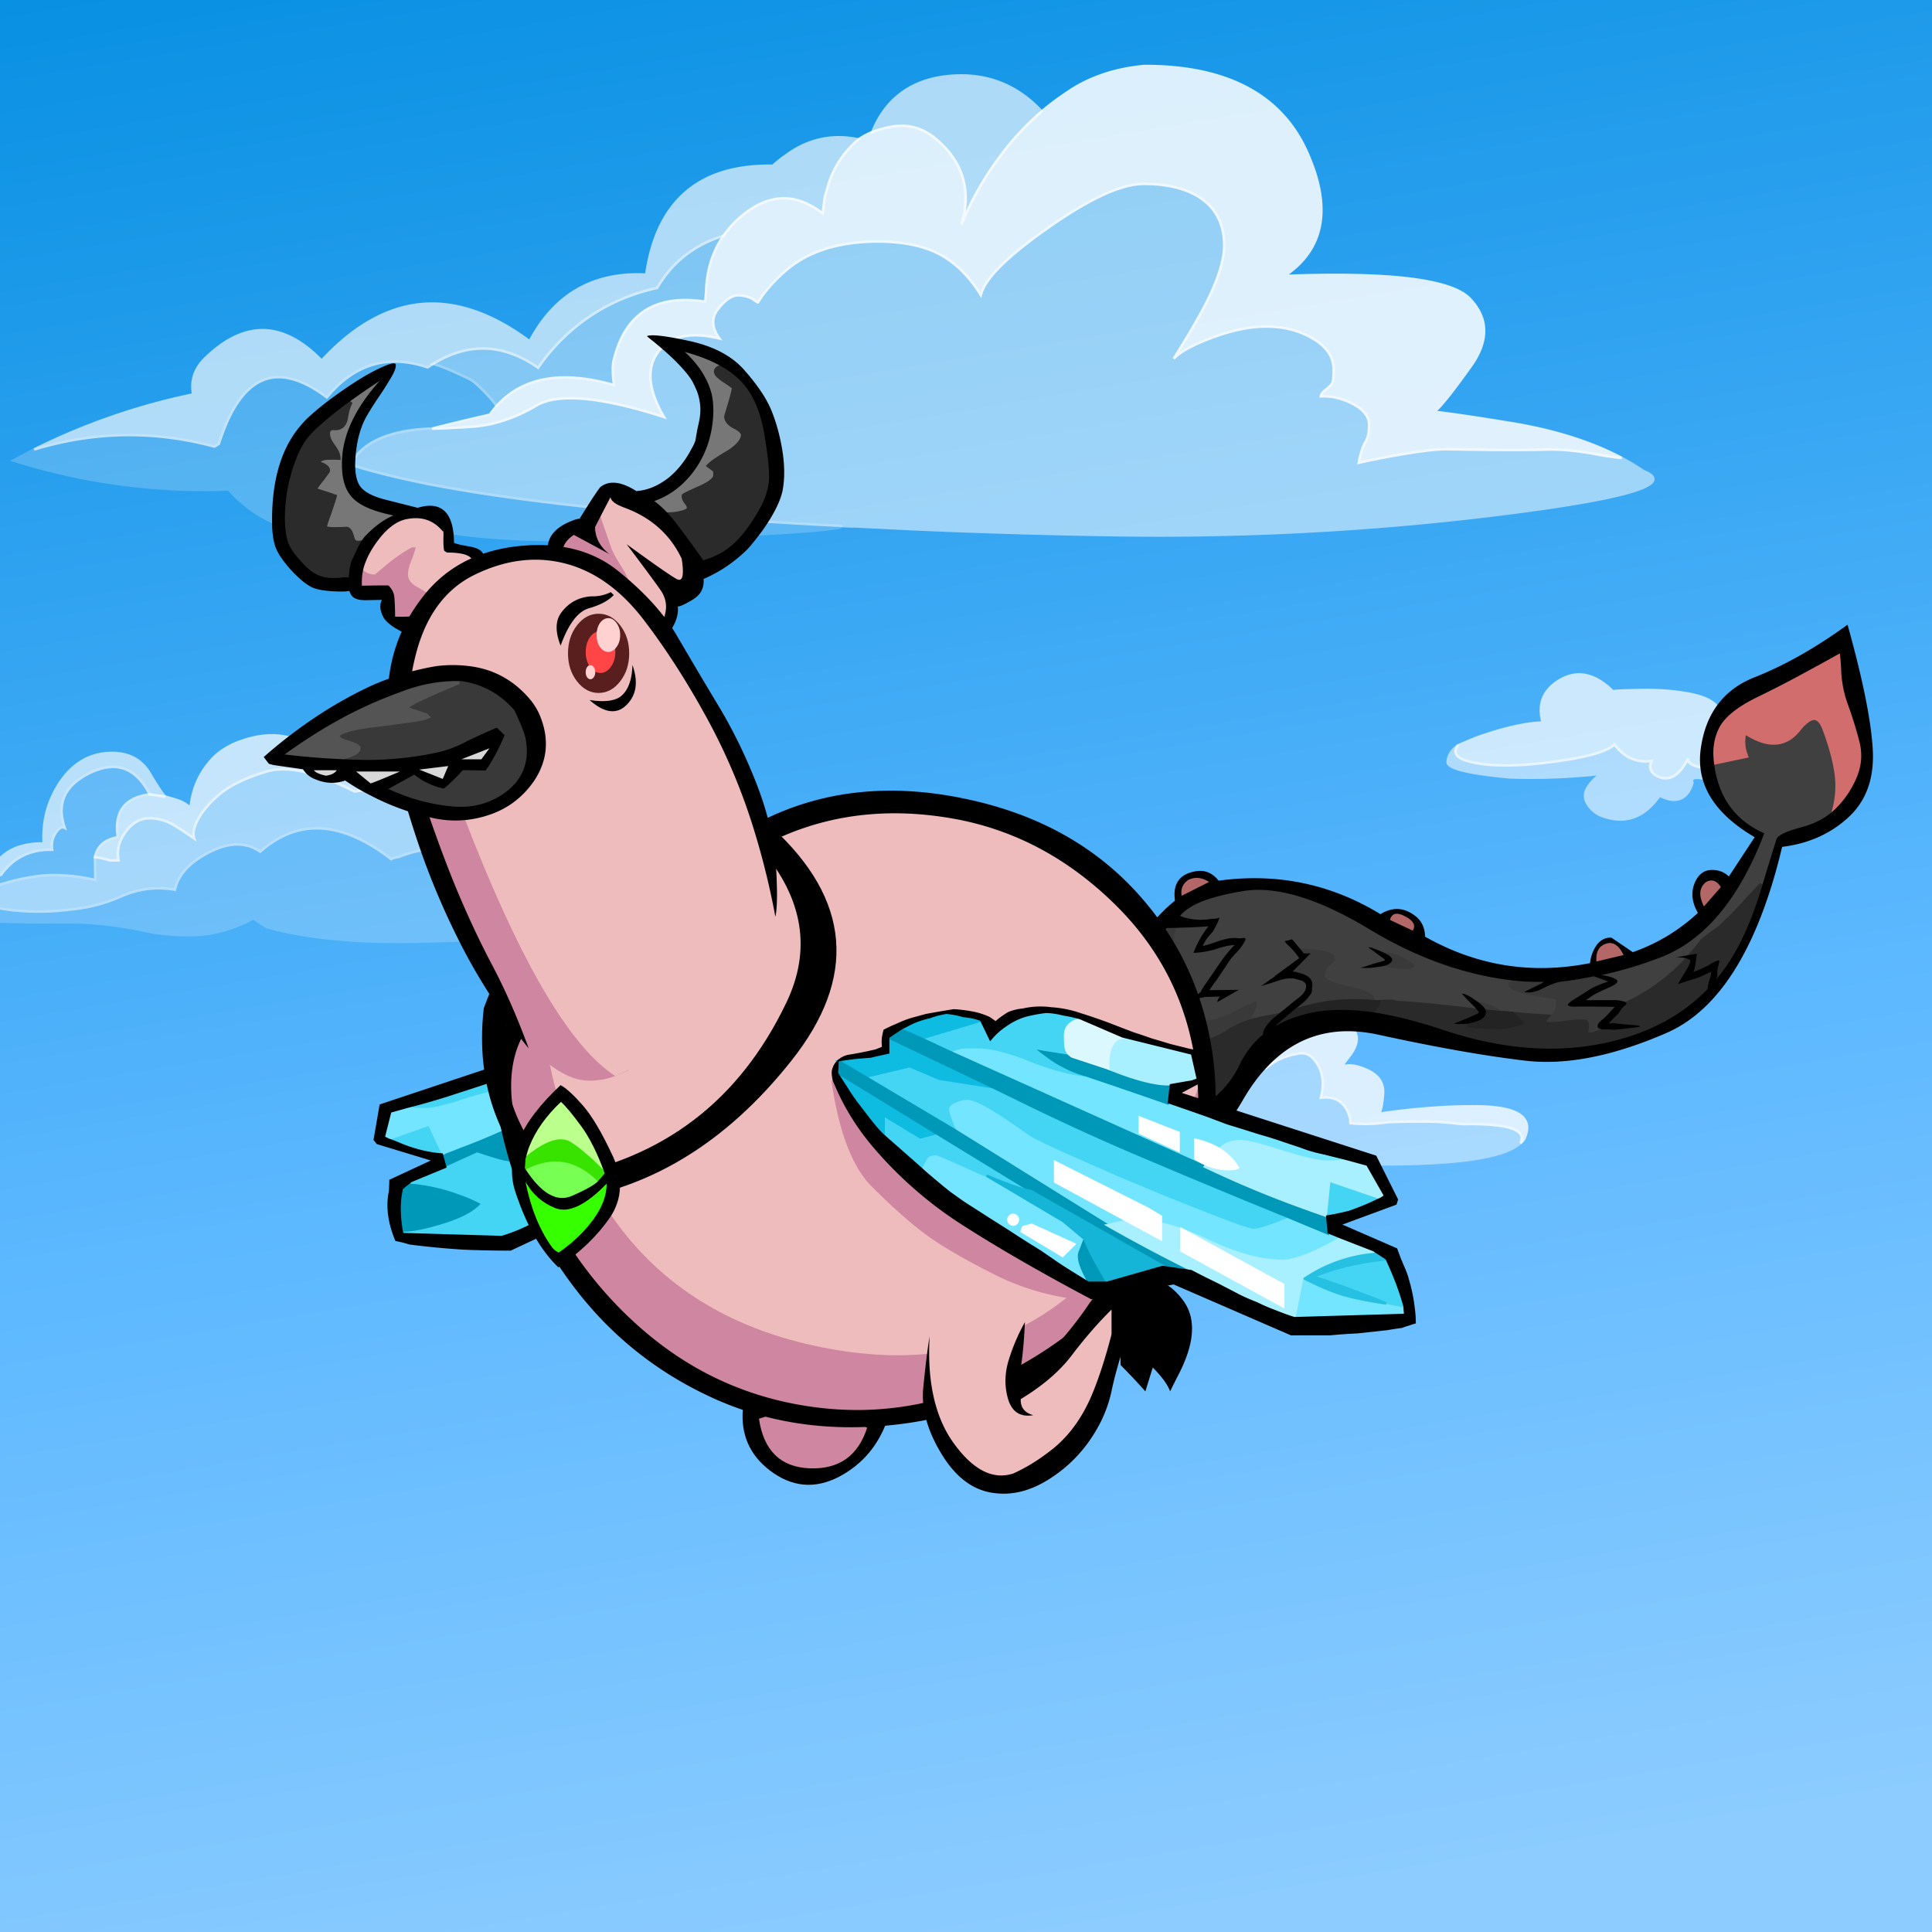 <?xml version="1.0" encoding="utf-8"?>
<svg xmlns="http://www.w3.org/2000/svg" x="0" y="0" version="1.1" viewBox="0 0 300 300" xml:space="preserve">
<rect x="0" y="0" width="300" height="300" fill="#808080" stroke="none"/>
<defs>
<clipPath id="body-clip">
<path d="M185.8 166.4a7.356 7.356 0 0 1-.05-.35c-1.2-10-5.417-18.55-12.65-25.65-7.267-7.133-15.567-11.55-24.9-13.25-9.4-1.7-18.1-.883-26.1 2.45s-15.8 7.817-23.4 13.45c-5.896 4.321-10.513 8.488-13.85 12.5-1.316 1.591-2.432 3.158-3.35 4.7-3.233 5.4-2.783 12.95 1.35 22.65s9.983 17.733 17.55 24.1c7.567 6.367 16.25 10.2 26.05 11.5 9.8 1.3 19.283-.25 28.45-4.65 9.167-4.433 16.667-10.567 22.5-18.4.533-.7 1-1.45 1.4-2.25 5.76-8.03 8.093-16.964 7-26.8z"/>
</clipPath>
</defs>
<style type="text/css">
.color__skin{fill:#eebcbc;}
.color__skinDark{fill:#cf86a0;}
.color__skinLight{fill:#f5d2d2;}
.color__beak{fill:#fa774c;}
</style>
<linearGradient id="SKY_BG" x1="174.624" x2="117.899" y1="1.369" y2="339.069" gradientTransform="matrix(1 0 0 -1 0 300)" gradientUnits="userSpaceOnUse">
<stop offset="0" stop-color="#8CCCFF"/>
<stop offset=".377" stop-color="#5CB8FF"/>
<stop offset="1" stop-color="#008CE0"/>
</linearGradient>
<path d="M-1.5 301.75h302.4v-303H-1.5v303z" fill="url(#SKY_BG)"/>
<path d="M251.616 127.446c-1.035 0-2.143-.24-3.292-.711a4.843 4.843 0 0 1-1.891-1.674c-.716-1.038-.664-2.125.156-3.23a7.309 7.309 0 0 1 1.327-1.401 98.106 98.106 0 0 1-10.137.529c-1.13 0-2.259-.02-3.387-.06-8.781-.814-9.846-1.824-9.793-2.613.07-1.058.637-1.967 1.686-2.701l.272.286c-.323.419-.423.77-.304 1.072.16.408.832.975 3.128 1.359 1.298.229 2.797.345 4.459.345 2.184 0 4.718-.201 7.53-.596 4.963-.659 8.055-1.533 9.191-2.598l.163-.152.134.178c1.264 1.686 2.823 2.541 4.637 2.541.299 0 .61-.023.925-.068l.353-.051-.141.328c-.359.839-.188 1.479.527 1.955.513.309 1.019.468 1.495.468 1.196 0 2.312-1.006 3.315-2.992l.374.132a.515.515 0 0 0 .111.458c.37.457 1.726 1.001 6.079 1.001h.213c4.554-.017 7.426-.83 8.537-2.415l.156-.223.166.215c.475.616.725 1.346.742 2.167.055.909-1.507 1.626-4.914 2.251-1.657.304-3.191.458-4.562.458-1.298 0-2.484-.138-3.525-.411-.802-.212-1.423-.32-1.847-.32-.29 0-.492.053-.554.146-.057.085-.013.239.035.354l.027.065-.02.068c-.54 1.845-1.573 2.781-3.072 2.781-.176 0-.358-.013-.547-.039a8.713 8.713 0 0 1-1.605-.547c-1.728 2.419-3.796 3.645-6.147 3.645z" opacity="0.549" fill="#FFFFFF"/>
<path d="M258.656 121.052c-.551 0-1.126-.179-1.71-.531-.79-.526-1.06-1.258-.796-2.134-.222.022-.44.033-.653.033-1.883 0-3.506-.851-4.826-2.53-1.316 1.069-4.347 1.907-9.244 2.558-2.83.398-5.383.6-7.585.6-1.685 0-3.208-.118-4.527-.351-2.017-.337-3.141-.863-3.433-1.607-.172-.438-.051-.93.36-1.462l.031-.041.048-.021a154.925 154.925 0 0 1 2.854-1.202c4.107-1.456 7.508-2.247 10.118-2.355-.616-2.527.051-4.551 1.985-6.018 1.288-.97 2.607-1.461 3.922-1.461 1.755 0 3.543.876 5.315 2.605.585-.093 2.121-.153 4.681-.185l.512-.003c2.545 0 4.979.238 7.232.708 2.337.527 3.747 1.396 4.198 2.587.164-.008.323-.013.477-.013 1.371 0 2.349.344 2.903 1.023.538.657.682 1.629.427 2.887a5.01 5.01 0 0 1-.451 1.292l.771-.129c.446-.035.875-.084 1.303-.15.241.015.437.022.631.022s.389-.008.583-.024c2.242.068 3.532.655 3.858 1.742l.028.093-.056.079c-1.207 1.722-4.106 2.567-8.863 2.585h-.215c-3.673 0-5.763-.375-6.39-1.149a1.063 1.063 0 0 1-.097-.14c-1.007 1.787-2.148 2.692-3.391 2.692z" opacity="0.718" fill="#FFFFFF"/>
<path d="M89.6 84.092c-8.559 0-15.215-.402-19.784-1.194-3.608-.629-6.897-.948-9.775-.948-1.864 0-3.6.134-5.157.398a26.103 26.103 0 0 1-4.846.478c-5.75 0-10.669-2.228-14.624-6.622a98.595 98.595 0 0 1-33.373-4.513l-.45-.142.415-.225a221.042 221.042 0 0 1 3.203-1.702c4.94-1.508 9.925-2.266 14.85-2.266 4.375 0 8.819.598 13.209 1.777l.563-.361c.13-.447.274-.878.435-1.294 2.157-6.048 5.188-9.117 9.008-9.117 2.205 0 4.709 1.031 7.446 3.064 3.039-3.638 6.603-5.482 10.597-5.482 1.602 0 3.302.298 5.056.885.263-.177.521-.344.776-.5l.073-.044.083.022c1.17.312 3.083 1.107 5.686 2.363.493.247 1.165.798 2.055 1.688a26.397 26.397 0 0 1 2.116 2.369.647.647 0 0 0 .114.114l.168.129-.139.161c-.383.443-.749.91-1.089 1.385l-.044.062-.074.017a322.25 322.25 0 0 0-8.944 2.149c-5.838.188-9.824 1.675-11.89 4.426-.345.321-.539.597-.594.839 13.769 4.404 39.317 7.58 75.944 9.441l-.002.083.031-.062c.213.106.206.259.193.319-.071.333-.19.892-24.474 1.91-6.215.26-11.854.392-16.756.392l-.006.001z" opacity="0.2" fill="#FFFFFF"/>
<path d="M77.028 63.159a1.084 1.084 0 0 1-.186-.185 26.027 26.027 0 0 0-2.084-2.333c-.847-.848-1.502-1.39-1.948-1.613-2.578-1.244-4.467-2.03-5.612-2.335l-.45-.12.397-.244c2.608-1.602 5.244-2.414 7.835-2.414 2.844 0 5.709.978 8.52 2.907 4.548-6.429 10.744-10.565 18.42-12.299 2.321-3.967 5.809-6.698 10.37-8.115l.556-.173-.332.478c-1.655 2.382-2.552 5.223-2.665 8.442a28.872 28.872 0 0 1-.151 1.717l-.024.206-.205-.032a20.169 20.169 0 0 0-3.077-.253c-5.775 0-9.441 3.096-10.898 9.202-.193.774-.175 2.044.054 3.777l.04.302-.293-.083c-2.741-.783-5.279-1.18-7.546-1.18-4.333 0-7.849 1.454-10.451 4.322l-.124.136-.146-.11z" opacity="0.427" fill="#FFFFFF"/>
<g opacity="0.639">
<path d="M5.21 69.621a101.62 101.62 0 0 1 24.559-8.527c-.339-2.081.296-3.942 1.889-5.535 3.026-2.976 6.089-4.485 9.106-4.485 3.067 0 6.155 1.56 9.182 4.636 5.415-5.815 11.184-8.762 17.151-8.762 4.833 0 9.908 1.936 15.085 5.753 3.674-6.827 9.331-10.288 16.816-10.288.388 0 .781.009 1.18.028 1.657-11.212 8.128-16.896 19.236-16.896.169 0 .34.001.511.004a21.096 21.096 0 0 1 1.91-1.513c2.585-1.933 5.413-2.915 8.401-2.915 1.008 0 2.052.112 3.104.333l.4.084-.312.264c-2.39 2.031-4 4.57-4.786 7.548l-.401 1.404c-.088.785-.188 1.603-.294 2.42l-.045.349-.277-.217c-1.956-1.534-3.942-2.311-5.904-2.311-2.124 0-4.292.911-6.444 2.707a15.94 15.94 0 0 0-2.764 3.011l-.039.057-.065.02c-4.491 1.396-7.918 4.09-10.187 8.009l-.044.076-.086.019c-7.679 1.713-13.863 5.858-18.379 12.319l-.115.164-.164-.115c-2.795-1.957-5.639-2.949-8.455-2.949-2.516 0-5.082.792-7.626 2.355-.276.168-.556.351-.842.545l-.083.056-.094-.032c-1.745-.594-3.434-.896-5.021-.896-3.922 0-7.425 1.845-10.41 5.483l-.122.148-.153-.116c-2.725-2.056-5.201-3.098-7.358-3.098-3.633 0-6.537 2.979-8.633 8.855-.167.433-.315.876-.446 1.337l-.021.073-.838.539-.086-.023c-4.384-1.186-8.822-1.787-13.19-1.787-4.885 0-9.831.752-14.699 2.235l-.147-.366zm143.898-34.828c1.535-5.192.227-9.58-3.887-13.041-1.567-1.339-3.323-2.018-5.22-2.018a8.91 8.91 0 0 0-1.664.162 15.615 15.615 0 0 0-2.814.79l-.432.168.174-.43c1.985-4.914 5.654-7.832 10.904-8.672a21.642 21.642 0 0 1 3.08-.229c4.929 0 9.185 1.898 12.648 5.641l.142.152-.157.135a41.966 41.966 0 0 0-6.52 7.066 46.706 46.706 0 0 0-5.876 10.408l-.378-.132z" fill="#FFFFFF"/>
</g>
<path d="M210.803 71.814c.27-1.483.648-2.633 1.126-3.418.312-.529.471-1.336.471-2.396 0-1.278-.888-2.361-2.638-3.22-1.389-.695-2.781-1.046-4.141-1.046-.17 0-.34.005-.509.016l-.235.015.023-.235c.041-.396.329-.785.882-1.19.625-.508.856-.813.939-.979.079-.179.178-.673.178-1.96 0-1.914-1.093-3.503-3.248-4.726-2.027-1.177-4.399-1.773-7.052-1.773-2.728 0-5.849.701-9.274 2.085-2.461.984-4.118 1.942-4.926 2.848l-.318-.24c2.15-3.407 3.847-6.313 5.041-8.635 1.843-3.652 2.777-6.632 2.777-8.858 0-3.116-1.182-5.517-3.514-7.136-2.122-1.469-5.078-2.214-8.786-2.214-3.407 0-8.382 2.292-14.784 6.813-6.263 4.384-9.735 7.843-10.321 10.283l-.112.468-.252-.41c-1.838-2.986-4.081-5.148-6.668-6.426-2.395-1.18-5.477-1.779-9.162-1.779-6.12 0-10.97 1.581-14.416 4.698-1.745 1.548-3.095 3.113-4.012 4.654l-.058.098h-.114c-.081 0-.164 0-.917-.538-.46-.309-1.167-.5-2.097-.563h-.001c-.941 0-1.926.665-2.979 1.976-1.067 1.332-1.016 2.774.157 4.408l.314.438-.523-.126c-1.337-.323-2.572-.487-3.669-.487-2.511 0-4.42.862-5.673 2.562-1.764 2.438-1.44 5.746.961 9.83l.267.453-.5-.161c-5.997-1.933-10.85-2.913-14.425-2.913-2.192 0-3.947.369-5.214 1.096-1.62.968-3.265 1.73-4.886 2.267a20.187 20.187 0 0 1-5.201 1.06c-3.156.199-5.21.301-6.105.301H67.1l-.048-.394a320 320 0 0 1 8.881-2.134A19.81 19.81 0 0 1 77 62.873c2.684-2.959 6.3-4.457 10.75-4.457 2.223 0 4.699.375 7.365 1.113-.202-1.65-.204-2.838-.008-3.624 1.504-6.308 5.302-9.507 11.286-9.507.92 0 1.906.076 2.933.227.055-.495.097-.989.125-1.483.115-3.293 1.036-6.206 2.736-8.652a16.236 16.236 0 0 1 2.834-3.088c2.228-1.859 4.482-2.801 6.702-2.801 1.959 0 3.934.734 5.874 2.184.089-.701.174-1.402.255-2.103l.407-1.432c.806-3.055 2.458-5.663 4.913-7.748.682-.466 1.417-.86 2.204-1.183.887-.347 1.858-.62 2.889-.812a9.352 9.352 0 0 1 1.738-.168c1.995 0 3.838.711 5.479 2.113 3.678 3.094 5.182 6.906 4.49 11.354a46.927 46.927 0 0 1 5.07-8.522 42.326 42.326 0 0 1 6.579-7.131 48.004 48.004 0 0 1 4.422-3.266c3.279-2.142 7.195-3.431 11.642-3.832l.161-.001c12.679 0 21.153 4.463 25.188 13.267 3.907 8.562 2.927 15.054-2.91 19.309 2.552-.09 4.962-.136 7.172-.136 11.841 0 18.76 1.251 21.153 3.825 2.907 3.119 2.93 6.72.065 10.703-2.537 3.563-4.291 5.793-5.336 6.783 2.321.256 6.389.862 12.106 1.803 6.427 1.099 12.015 2.889 16.611 5.321l-.113.376a46.313 46.313 0 0 1-4.368-.653c-2.402-.431-4.62-.65-6.591-.65l-.42-.002c-1.281.044-3.146.067-5.542.067-1.199 0-2.537-.006-4.014-.017-4.099-.067-6.214-.1-6.348-.1-1.482 0-3.978.302-7.416.897-2.586.464-4.618.867-6.039 1.198l-.296.069.055-.3z" opacity="0.847" fill="#FFFFFF"/>
<path d="M179.89 83.349c-2.192 0-4.393-.016-6.593-.048-10.62-.157-21.389-.477-32.006-.951l-8.745-.429-.001.029a37.437 37.437 0 0 1-2.011-.101v-.002c-36.769-1.87-62.387-5.068-76.146-9.506l-.139-.045v-.146c0-.396.234-.804.714-1.247 2.119-2.826 6.208-4.367 12.129-4.553h.114c.887 0 2.933-.101 6.08-.3a19.737 19.737 0 0 0 5.099-1.04c1.595-.527 3.214-1.278 4.812-2.232 1.332-.764 3.153-1.15 5.417-1.15 3.518 0 8.245.934 14.057 2.775-2.252-4.029-2.482-7.332-.683-9.82 1.334-1.81 3.352-2.726 5.997-2.726.992 0 2.091.13 3.271.386-.992-1.614-.946-3.115.138-4.468 1.134-1.411 2.224-2.126 3.24-2.126 1.082.07 1.854.283 2.378.635.328.233.509.352.609.411.936-1.527 2.279-3.072 3.997-4.595 3.521-3.185 8.461-4.801 14.683-4.801 3.747 0 6.889.613 9.338 1.821 2.546 1.257 4.763 3.341 6.595 6.198.878-2.522 4.273-5.828 10.353-10.083 6.471-4.569 11.522-6.886 15.014-6.886 3.79 0 6.823.769 9.015 2.286 2.445 1.699 3.686 4.21 3.686 7.465 0 2.289-.949 5.331-2.821 9.04-1.066 2.072-2.527 4.603-4.352 7.538.95-.675 2.306-1.366 4.049-2.063 3.474-1.403 6.645-2.114 9.424-2.114 2.725 0 5.164.615 7.251 1.827 2.288 1.297 3.449 3.004 3.449 5.073 0 1.105-.071 1.802-.217 2.131-.152.304-.497.669-1.057 1.124-.331.243-.55.471-.656.682.084-.002.168-.004.251-.004 1.422 0 2.875.366 4.318 1.088 1.897.931 2.86 2.135 2.86 3.579 0 1.148-.173 1.999-.528 2.602-.421.693-.763 1.696-1.018 2.985 1.407-.319 3.343-.7 5.761-1.134 3.462-.599 5.979-.903 7.485-.903.134 0 2.251.033 6.353.1 1.473.011 2.81.017 4.007.017 2.392 0 4.254-.022 5.534-.066l.428-.003c1.994 0 4.236.221 6.664.657 1.524.298 2.981.516 4.334.647a31.899 31.899 0 0 1 3.494 2.084c1.138.449 1.675.949 1.603 1.506-.145 1.128-2.753 2.933-23.641 5.557-17.459 2.19-35.421 3.3-53.382 3.3l-.005-.001z" opacity="0.518" fill="#FFFFFF"/>
<path d="M214.528 180.999c-1.472 0-3.016-.017-4.632-.049-8.6-.195-17.466-.295-26.353-.295-6.214 0-12.587.049-18.941.145l-6.116.099c-2.749.055-5.237.081-7.478.081-3.373 0-6.306-.061-8.719-.18-3.862-.195-6.523-.553-7.909-1.063l-.546-.2.554-.178a43.15 43.15 0 0 1 5.425-1.356 43.325 43.325 0 0 1 5.725-.703 182 182 0 0 1 5.964 0c1.618 0 3.312-.084 5.026-.249a55.03 55.03 0 0 1 1.815-.205c-1.56-1.359-2.382-3.12-2.446-5.24-.036-.876.353-1.543 1.155-1.981a35.012 35.012 0 0 1 4.178-1.813l.451-.15c-.249-2.436.773-4.133 3.041-5.047a7.279 7.279 0 0 1 2.796-.55c.545 0 1.112.059 1.687.173 1.375-.931 2.889-1.403 4.502-1.403.501 0 1.021.046 1.545.137.629-2.322 1.966-4.282 3.974-5.829 1.352-1.014 2.808-1.698 4.328-2.037.713-.152 1.42-.229 2.104-.229 2.055 0 4.01.695 5.812 2.065a16.853 16.853 0 0 1 4.2 4.655 8.637 8.637 0 0 1 1.229 4.504v1.235a9.597 9.597 0 0 1 4.419-1.882c.271-.074.554-.113.82-.113.712 0 1.336.276 1.854.822 1.101 1.168 1.641 2.578 1.606 4.191 0 .617-.079 1.246-.233 1.87.153-.011.304-.017.45-.017 1.983 0 3.304 1.038 3.924 3.085.089.295.141.605.155.927.705.067 1.418.102 2.122.102 1.145 0 2.306-.091 3.451-.268 1.617-.068 3.234-.103 4.83-.103a42.584 42.584 0 0 1 6.227.351h.033c.24 0 .519.017.813.049.325-.007.665-.01.995-.01 4.636 0 7.232.556 7.938 1.697.275.444.267.967-.026 1.552-2.387 2.312-9.489 3.41-21.749 3.41z" opacity="0.439" fill="#FFFFFF"/>
<path d="M134.38 179.737c-.68-.254-1.076-.548-1.212-.898-.084-.218-.066-.446.054-.681 1.012-1.99 7.144-2.992 18.733-3.056-.641-.356-1.401-.957-2.293-1.808-1.509-1.44-1.556-3.506-.138-6.14.857-1.527 2.199-2.3 3.99-2.3 1.159 0 2.529.327 4.08.974-.739-2.041-.75-3.704-.031-4.95.797-1.379 2.499-2.264 5.06-2.627a7.235 7.235 0 0 1 1.392-.138c1.5 0 2.951.5 4.318 1.486.661-1.202 1.563-1.811 2.683-1.811.768 0 1.646.293 2.617.871.454-4.133 2.694-7.506 6.661-10.03 1.143-.705 2.247-1.266 3.285-1.667 1.532-.584 3.054-.88 4.522-.88 3.022 0 5.944 1.251 8.684 3.719 2.996 3.288 3.98 7.612 2.941 12.873 3.256-2.979 5.782-4.43 7.713-4.43.6 0 1.144.146 1.616.434.988.577 1.58 1.283 1.755 2.098.192.901-.126 1.94-.946 3.09a68.547 68.547 0 0 0-1.092 1.451 3.46 3.46 0 0 1 .732-.075c.827 0 1.813.262 2.93.776 1.81.835 2.656 2.146 2.516 3.897-.107 1.343-.263 2.246-.48 2.778 5.057-.728 9.824-1.097 14.176-1.097l.557.002c4.239.022 6.76.72 7.707 2.131.516.771.542 1.744.077 2.895-.104.354-.362.706-.759 1.03l-.306-.245c.229-.459.244-.839.044-1.162-.425-.688-2.088-1.507-7.598-1.507-.328 0-.666.003-1.015.009a7.936 7.936 0 0 0-.853-.05 42.633 42.633 0 0 0-6.197-.349c-1.593 0-3.205.033-4.795.1-1.142.178-2.324.27-3.489.27-.775 0-1.563-.04-2.339-.12l-.18-.019v-.181a3.44 3.44 0 0 0-.142-.993c-.57-1.884-1.729-2.8-3.541-2.8a6.21 6.21 0 0 0-.694.041l-.298.035.082-.288a7.472 7.472 0 0 0 .293-2.046c.032-1.509-.472-2.824-1.496-3.913-.446-.469-.958-.696-1.564-.696-.231 0-.48.034-.738.104a9.266 9.266 0 0 0-4.573 2.061l-.328.271V164.1c0-1.555-.394-3.001-1.172-4.297a16.428 16.428 0 0 0-4.1-4.544c-1.73-1.316-3.604-1.983-5.569-1.983a9.69 9.69 0 0 0-2.018.22c-1.464.326-2.868.987-4.172 1.965-1.985 1.529-3.29 3.478-3.875 5.789l-.047.183-.185-.035a8.89 8.89 0 0 0-1.654-.162c-1.558 0-3.02.465-4.346 1.38l-.07.049-.084-.018a8.315 8.315 0 0 0-1.688-.181c-.922 0-1.812.175-2.645.52-2.16.871-3.068 2.438-2.777 4.791l.021.163-.757.251a34.92 34.92 0 0 0-4.121 1.788c-.662.362-.972.891-.941 1.614.064 2.163.964 3.929 2.672 5.25l.405.313-.51.044c-.764.066-1.528.149-2.292.249a53.165 53.165 0 0 1-5.075.252c-.969-.017-1.947-.025-2.938-.025s-1.994.009-3.009.025c-1.842.099-3.75.333-5.666.696-1.815.33-3.624.782-5.376 1.344l-.066.021-.066-.025z" opacity="0.776" fill="#FFFFFF"/>
<path d="M-11.156 142.81c-.832 0-1.549-.055-2.13-.163-.675-.126-1.093-.329-1.278-.622a.702.702 0 0 1-.079-.576c.265-2.348 1.953-4.269 5.01-5.68 2.186-.988 4.267-1.489 6.187-1.489.704 0 1.398.067 2.067.2 1.219-1.521 2.551-2.553 3.961-3.067 1.23-.418 2.452-.629 3.636-.629.123 0 .246.002.369.007-.181-3.353.658-6.479 2.496-9.299 1.917-2.908 4.441-4.502 7.502-4.74.28-.021.553-.032.818-.032 2.7 0 4.726 1.103 6.019 3.279 1.791 3.009 2.235 3.459 2.343 3.513l-.093.387-2.553-.365-.047-.093c-1.4-2.76-3.255-4.16-5.513-4.16-1.026 0-2.162.286-3.375.851-3.938 1.867-5.229 4.6-3.945 8.354l.164.479-.447-.239a.468.468 0 0 0-.226-.061c-.322 0-.704.375-1.105 1.083-.341.652-.452 1.384-.327 2.17l.039.239s-.478-.012-.594-.012c-3.114 0-5.613 1.286-7.429 3.821l-.052.073-.088.01c-4.099.459-7.253 1.834-9.377 4.088-1.038 1.129-1.075 1.631-1.004 1.829.07.196.318.326.737.386l-.015.397c-.606.041-1.162.061-1.671.061z" opacity="0.639" fill="#FFFFFF"/>
<g opacity="0.2">
<path d="M61.706 146.448c-8.09 0-14.94-.776-20.36-2.306l-.146-.041v-.072a4.528 4.528 0 0 1-.298-.155 17.926 17.926 0 0 1-1.568-1.037 22.055 22.055 0 0 1-7.607 2.461c-.912.075-1.822.112-2.714.112-2.342 0-4.683-.257-6.956-.765a56.275 56.275 0 0 0-11.702-1.254c-.317 0-.635.003-.952.009a175.377 175.377 0 0 1-7.309-.05c-3.21-.066-6.495-.217-9.759-.45a37.34 37.34 0 0 0-1.847-.15c-.595-.085-.951-.303-1.074-.649-.182-.51.174-1.241 1.088-2.235 2.177-2.31 5.385-3.724 9.537-4.203 1.891-2.599 4.482-3.917 7.702-3.917l.129.001a3.767 3.767 0 0 1 .402-2.188c.493-.871.969-1.292 1.457-1.292h.019c-1.144-3.753.291-6.611 4.267-8.496 1.267-.59 2.459-.889 3.544-.889 2.42 0 4.395 1.473 5.869 4.379l.128.252-.281.036c-1.874.24-3.224.893-4.013 1.94-.799 1.06-1.057 2.568-.765 4.481l.029.189-.187.038a7.586 7.586 0 0 0-.926.244c-1.375.447-2.181 1.331-2.468 2.701l.058 3.763-.25-.059a27.466 27.466 0 0 0-8.041-.695 32.773 32.773 0 0 0-9.136 2.334c-.872.366-1.757.732-2.654 1.098a35.793 35.793 0 0 0 7.2 1.569 39.02 39.02 0 0 0 9.001-.15 24.872 24.872 0 0 0 7.695-2.035c1.885-.825 3.838-1.242 5.805-1.242.781 0 1.58.066 2.375.196.585-2.316 2.422-4.267 5.461-5.8 1.577-.795 3.059-1.199 4.404-1.199a6.21 6.21 0 0 1 3.521 1.074c2.711-2.378 5.666-3.583 8.786-3.583 3.587 0 7.489 1.597 11.597 4.747a2.197 2.197 0 0 1 1.033-.261c2.007-.804 3.855-1.219 5.418-1.219 4.276 0 6.637 3.051 7.02 9.07.868.005 2.752.038 5.716.1 3.375.073 6.15 1.393 8.25 3.922l.235.283-.365.044c-5.421.648-13.082 1.086-22.77 1.302-1.227.031-2.426.047-3.598.047zm29.484-2.716c.907-.594 1.432-1.57 1.561-2.902.134-1.295-.455-2.295-1.8-3.057-.613-.332-1.386-.5-2.296-.5-1.087 0-2.397.241-3.895.717l-.298.095.039-.31c.03-.246.031-.462.001-.642a3.7 3.7 0 0 0-.332-1.093 1.174 1.174 0 0 0-.471-.516 5.711 5.711 0 0 0-1.557-.732 11.682 11.682 0 0 0-1.776-.445l-.366-.061.254-.272c.465-.498.931-1.013 1.396-1.545a13.08 13.08 0 0 0 2.017-3.247 13.13 13.13 0 0 0 .785-3.195c.196-1.631.098-3.1-.292-4.368l-.134-.434.41.194a10.16 10.16 0 0 1 1.938 1.224c2.273 1.798 3.426 3.87 3.426 6.157 0 .587-.122 1.231-.361 1.916a5.62 5.62 0 0 0-.335 1.773c.298-.195.732-.322 1.325-.388.238-.034.787-.051 1.672-.051 1.718 0 3.358.308 4.874.915 2.073.794 3.126 1.968 3.126 3.486 0 .256-.084.667-.258 1.256a8.822 8.822 0 0 1-.042.159c.365-.121.826-.181 1.394-.181.745 0 1.686.107 2.794.319 1.479.305 2.388.791 2.781 1.485.255.453.279.983.07 1.578l-.036.103-.105.025c-4.518 1.096-8.072 1.854-10.565 2.253-.568.101-2.186.32-4.807.651l-.137-.367z" fill="#FFFFFF"/>
</g>
<path d="M87.896 145.028c-2.022-2.437-4.697-3.708-7.95-3.778-3.197-.066-5.136-.1-5.817-.1h-.189l-.089-.188c-.336-5.976-2.505-8.881-6.632-8.881-1.513 0-3.312.406-5.345 1.206-.401.014-.72.105-1.021.285l-.117.07-.108-.083c-4.076-3.148-7.931-4.745-11.458-4.745-3.063 0-5.97 1.207-8.637 3.586l-.119.105-.13-.091a5.827 5.827 0 0 0-3.421-1.091c-1.282 0-2.704.389-4.224 1.156-3.008 1.518-4.789 3.44-5.294 5.715l-.042.187-.188-.034a14.407 14.407 0 0 0-2.492-.222c-1.912 0-3.81.406-5.643 1.208a25.236 25.236 0 0 1-7.811 2.066 39.294 39.294 0 0 1-9.089.15 36.199 36.199 0 0 1-7.796-1.76l-.502-.174.492-.2c1.065-.434 2.115-.866 3.147-1.3a33.149 33.149 0 0 1 9.257-2.364 27.89 27.89 0 0 1 7.917.645l-.049-3.528s.713.099.978.133c.801.173 1.317.307 1.595.411l1.042-.011c-.229-1.467.149-2.902 1.126-4.269 1.067-1.515 2.4-2.284 3.962-2.284 1.331 0 2.644.38 3.902 1.128.661.391 1.569.986 2.703 1.773-.073-.797.219-1.77.872-2.901.781-1.354 2.008-2.703 3.649-4.007 1.682-1.276 4.024-2.364 6.968-3.235a9.289 9.289 0 0 1 2.631-.356c2.567 0 5.734.88 9.411 2.617.655.309 1.222.584 1.7.825.098-.013.192-.026.282-.041.739-.106 1.471-.16 2.178-.16 2.901 0 5.597.897 8.021 2.668.139-2.374 1.039-4.099 2.678-5.131 1.415-.887 3.11-1.337 5.039-1.337.401 0 .813.019 1.236.057 2.465.22 4.613 1.37 6.383 3.418 1.817 2.076 2.047 4.704.682 7.812-1.237 2.846-2.129 4.646-2.718 5.482 1.892.812 3.146 2.212 3.73 4.168 1.208-.142 2.28-.214 3.187-.214 2.33 0 3.675.459 4.111 1.403.447.967-.106 2.344-1.691 4.209l-.154.182-.153-.18z" opacity="0.518" fill="#FFFFFF"/>
<path d="M87.897 144.771c1.453-1.71 2.002-2.983 1.633-3.782-.359-.777-1.621-1.171-3.749-1.171-.933 0-2.046.078-3.308.231l-.171.021-.046-.166c-.55-1.999-1.822-3.401-3.78-4.167l-.255-.1.173-.213c.551-.676 1.5-2.562 2.822-5.603 1.298-2.954 1.09-5.439-.617-7.389-1.701-1.968-3.759-3.072-6.117-3.282a13.39 13.39 0 0 0-1.2-.056c-1.853 0-3.476.429-4.826 1.276-1.605 1.01-2.449 2.755-2.507 5.185l-.009.394-.313-.24c-2.43-1.868-5.149-2.815-8.083-2.815-.688 0-1.4.052-2.117.155-.11.018-.415.058-.415.058l-.054-.027a73.672 73.672 0 0 0-1.745-.848c-3.624-1.711-6.732-2.579-9.24-2.579-.909 0-1.756.114-2.518.34-2.896.858-5.196 1.923-6.835 3.167-1.598 1.27-2.792 2.58-3.548 3.891-.741 1.283-.987 2.321-.733 3.087l.19.573-.495-.346c-1.318-.923-2.356-1.61-3.087-2.042-1.196-.712-2.44-1.072-3.698-1.072-1.424 0-2.647.711-3.636 2.115-.963 1.348-1.305 2.759-1.018 4.196l.048.239H17.05c-.327-.109-.839-.241-1.592-.405-.25-.031-.947-.127-.947-.127l.043-.209c.314-1.501 1.234-2.511 2.734-2.999.25-.083.513-.156.787-.217-.264-1.937.028-3.482.868-4.596.856-1.136 2.297-1.841 4.282-2.096l2.504.351c.495.139.996.29 1.531.457a6.183 6.183 0 0 1 2.179 1.101c.334-2.944 1.567-5.516 3.669-7.65a10.3 10.3 0 0 1 2.35-1.687c.537-.302 1.121-.56 1.729-.763 1.731-.644 3.426-.971 5.03-.971 3.243 0 6.245 1.335 8.923 3.969a59.324 59.324 0 0 1 2.919 3.146 6.094 6.094 0 0 1 1.758-1.186 6.452 6.452 0 0 1 2.652-.574c.48 0 .976.054 1.472.161 1.754.375 3.138 1.309 4.12 2.776.445-1.792 1.3-3.345 2.545-4.621 2.09-2.292 4.695-3.509 7.736-3.61 1.748.237 3.418.765 4.998 1.571 2.707 1.455 4.455 3.446 5.201 5.921.406 1.32.51 2.845.307 4.531a13.529 13.529 0 0 1-.812 3.298 13.5 13.5 0 0 1-2.083 3.356c-.387.443-.773.873-1.159 1.291.49.098.982.229 1.469.391.576.169 1.133.43 1.647.773.256.146.468.376.618.677.175.35.299.757.369 1.209.022.136.031.287.025.451 1.419-.43 2.674-.647 3.732-.647.977 0 1.814.185 2.49.551 1.48.838 2.153 1.997 2.004 3.446-.142 1.457-.727 2.533-1.739 3.197-.448.311-1.011.54-1.668.678-.531.133-1.085.25-1.657.351l-.546.097.359-.422z" opacity="0.698" fill="#FFFFFF"/>
<g id="Birb_Group">
<g id="Left_Wing">
<path d="m62.433 191.65-.029-.165c-.47-2.647-.486-4.929-.048-6.78a.341.341 0 0 1 .104-.246l1.642-1.327v.287c2.513.244 5.025.831 7.47 1.744a21.55 21.55 0 0 1 3.125 1.36c.107.021.246.081.366.16l.181.12-.135.171c-1.036 1.313-3.054 2.444-5.998 3.366-2.78.869-4.91 1.31-6.331 1.31h-.347zm6.076-12.672.169-.064c.866-.333 1.715-.667 2.547-.999a99.973 99.973 0 0 0 11.781-5.241l6.105-3.003 6.633.033-6.396 7.13c-.759.341-1.476.641-2.223.951-4.632 1.995-7.209 2.966-7.876 2.966-.689 0-2.37-.453-5.139-1.386l-4.892 2.215-.709-2.602zm15.218-16.739.451.013c1.43 0 4.495-.771 9.11-2.292l.171.358c-4.093 2.648-6.848 4.236-8.191 4.721l-.17.061-1.371-2.861z" fill="#0098B9"/>
<path d="m62.694 191.65.01-.4c1.457 0 3.546-.435 6.286-1.29 2.717-.852 4.614-1.874 5.643-3.042a.706.706 0 0 0-.082-.023 21.895 21.895 0 0 0-3.117-1.354 29.1 29.1 0 0 0-7.553-1.74l-.182-.017v-.316l.124-.101 5.45-2.25 4.815-2.181.075.025c2.733.922 4.444 1.39 5.086 1.39.415 0 2.091-.509 7.721-2.934.748-.312 1.464-.611 2.152-.901l5.734-6.419-5.658-.046-6.132 3.039-.101-.091a13.602 13.602 0 0 0-.886-.738c-1.031-.831-1.797-1.397-2.283-1.688-.86-.478-1.836-.722-2.897-.722-.741 0-2.453.434-5.088 1.29-2.674.869-4.629 1.311-5.812 1.311-.935 0-1.87-.068-2.779-.202l-.02-.393a109.28 109.28 0 0 0 7.687-2.245 294.197 294.197 0 0 0 8.097-2.699 685.155 685.155 0 0 0 6.147-2.249c1.315-.475 4.044-2.049 8.11-4.681l4.75-3.08.093.22c1.672 3.961-1.178 11.773-8.714 23.884-2.232 4.888-4.533 7.998-6.826 9.222a26.92 26.92 0 0 1-4.586 1.864l-.032.01-15.232-.453zm6.041-12.351c-2.313-.168-4.656-.762-6.965-1.766a18.278 18.278 0 0 0-1.434-.544l-.555-.184 6.973-2.455 2.321 4.974-.34-.025z" fill="#45D5F4"/>
<path d="m66.545 174.849-6.159 2.168-.82-.409 1.018-4.019 2.612-.731c.974.126 1.889.192 2.804.192 1.14 0 3.054-.435 5.688-1.291 2.713-.881 4.417-1.31 5.212-1.31 1.129 0 2.171.261 3.097.775.515.309 1.274.87 2.329 1.72.265.198.57.452.908.757l.213.191-.254.134a100.269 100.269 0 0 1-11.824 5.261c-.829.332-1.68.666-2.547.999l-.174.067-2.103-4.504zm17.498-12.199c-1.09-.169-2.173-.336-3.273-.503a11.515 11.515 0 0 0-.718-.202l-.132-.033-.445-3.394L97.883 157l.125.367-4.55 2.95c-4.767 1.577-7.788 2.334-9.281 2.334l-.134-.001z" fill="#74E5FF"/>
<path d="m78.65 158.15.15 3.75 4 1.65-23.85 7.95L58 177l.5.65 8.4 2.55-6.45 3c0 .467-.017.933-.05 1.4 0 .267-.033.533-.1.8-.367 2.267 0 4.7 1.1 7.3.367.067.75.15 1.15.25.367.1.717.2 1.05.3 2.867.367 5.683.633 8.45.8 2.4.1 4.817.15 7.25.15l9.9-4.65c7.905-17.296 11.739-27.846 11.5-31.65v-3.35c-8.319.457-12.635.757-12.95.9a57.55 57.55 0 0 1-9.1 2.7m-17.9 14.6 2.5-.7c2.633-.667 5.2-1.417 7.7-2.25a291.085 291.085 0 0 0 8.1-2.7 705.968 705.968 0 0 0 6.15-2.25l-1.15-2.4c-1.067-.167-2.15-.333-3.25-.5a9.56 9.56 0 0 0-.7-.2l-.4-3.05 18.2-1.5c1.63 3.86-1.27 11.76-8.7 23.7-2.236 4.893-4.486 7.943-6.75 9.15-1.4.733-2.917 1.35-4.55 1.85l-15.2-.45h-.1c-.467-2.633-.483-4.867-.05-6.7 0-.067.017-.117.05-.15l1.3-1.05 5.45-2.25-.6-2.2c-2.3-.167-4.6-.75-6.9-1.75-.467-.2-.95-.383-1.45-.55l-.6-.3.95-3.75z"/>
</g>
<g id="Leg2">
<path d="M125.743 228.201c-4.623-.171-7.344-2.818-8.09-7.871l-.024-.164.156-.054c2.335-.814 4.681-1.228 6.973-1.228 3.362 0 6.722.888 9.987 2.64l.146.078-.051.159c-1.372 4.278-4.265 6.448-8.598 6.448 0 0-.331-.002-.499-.008z" class="color__skinDark"/>
<path d="M130.3 229.3c3.6-1.9 6.1-4.85 7.5-8.85-3.7-2.133-7.75-3.15-12.15-3.05-3.567-.333-7 .133-10.3 1.4-.333 3.933 1.05 7.1 4.15 9.5 3.433 2.633 7.033 2.967 10.8 1m4.35-7.6c-1.4 4.367-4.367 6.467-8.9 6.3-4.533-.167-7.167-2.733-7.9-7.7 5.733-2 11.333-1.533 16.8 1.4z"/>
</g>
<g id="Body_Group">
<g id="Tail">
<g id="Tail_Inner">
<path d="M176.508 170.931c-2.138-4.131-2.303-10.019-.488-17.5 1.018-4.071 2.624-7.323 4.774-9.67l.148-.162.376.001c.571 0 1.204-.017 1.897-.05l.982-.047-.546.825c-.266.4-.691 1.889-.56 7.36.122 3.882 1.434 5.771 4.012 5.771.104 0 .211-.003.32-.009.924-.079 2.216-.518 3.826-1.301 3.131-1.581 3.364-1.619 3.502-1.643l1.369-.007v1.961l-.015.059c-.03.123-.11.348-.685 1.461a4.03 4.03 0 0 0-.36.809l-.076.263-.26.077c-1.247.372-2.36.844-3.309 1.402-.107.081-.224.165-.344.249a.552.552 0 0 1 0 .447l-.131.298-.364.02c-.125 0-.264-.031-.541-.173-1.305.744-2.665 1.156-4.048 1.227a2.661 2.661 0 0 1-.186.007c-1.958 0-3.898-2.023-5.929-6.186-.436-.899-.744-1.447-.955-1.78.027.592.155 1.699.548 3.766 1.487 7.654 1.062 9.327.526 9.929l-1.539 1.702-1.648 1.452-.296-.558zm68.982-9.631.278-1.971-.001-.029h-.598c-.373 0-1.016.065-1.911.195-.957.138-1.676.204-2.201.204-.741 0-1.25-.037-1.557-.114l-.376-.095v-1.229l.07-.119c.057-.098.17-.252.339-.46.171-.193.373-.412.617-.676.263-.291.422-.564.47-.805l-.003-.161a41.994 41.994 0 0 1-3.481-.604c-2.741-.652-3.958-1.403-3.958-2.438 0-.332.109-.816.631-1.24l.163-.132.207.025c.808.1 1.611.182 2.409.248a42.246 42.246 0 0 0 3.12.048l1.463-.032-.759.612c.662-.282 1.235-.47 1.739-.57 1.444-.155 3.197-.438 5.251-.85l.135-.027 3.686 1.322-1.332.468c-1.825.641-2.58 1.05-2.891 1.281l-2.509 1.571-.127.085a7.638 7.638 0 0 0 .585-.009l2.551-.001 4.234.065-.627.796c-.18.228-.378.444-.592.65a11.154 11.154 0 0 1-1.62 1.58 2.915 2.915 0 0 0-.273.306.348.348 0 0 0-.036.08c.054.023.145.054.288.08l1.052-.008.165.971c-1.208.434-2.028.748-2.439.936l-.098.044h-2.066v.003zm-10.762-3.201c-1.498-.113-2.857-.23-4.073-.351l-.596-.06.168-.579c-.018-.106-.049-.312-.591-.78-.47-.375-.921-.7-1.327-.955l.31-.923c1.391.139 2.556.403 3.463.787 1.03.432 2.045 1.102 3.015 1.991l1.062.977-1.431-.107zm-35.105-.837 1.337-1.099c1.342-.998 1.834-1.587 2.012-1.908l.047-.084.075-.062c.022-.018.091-.073.115-.271l.047-.674c.054-.306.022-.523-.087-.723-.072-.168-.292-.479-1.264-.819l-.905-.239-.332-.037-1.007-.126 2.646-2.67h-.077l-2.259-2.754 1.411.316c.819.184 2.111.332 3.837.439 2.069.352 3.092 1.208 3.092 2.549 0 .411-.292.826-.976 1.388-.326.289-.534.566-.594.79.21.137.943.48 3.458 1.034 2.863.629 4.254 1.574 4.254 2.888 0 .271-.087.551-.268.855l-.159.27-.309-.026a40.638 40.638 0 0 0-3.447-.154c-1.942 0-3.718.166-5.278.495-2.428.514-4.046.999-4.809 1.443l-.56-.821zm18.891-5.762c-1.863 0-3.481-.301-4.809-.894l.158-.955c.288-.025.561-.071.811-.136.358-.063.619-.166.817-.316.16-.113.187-.173.188-.174-.025-.01-.099-.141-.534-.392-.779-.406-1.486-.715-2.085-.908l.159-.977c2.08.035 3.497.266 4.334.707 2.121.916 3.04 1.667 3.04 2.494 0 .334-.128.81-.735 1.178a2.542 2.542 0 0 1-1.344.373z" fill="#393939"/>
<path d="M194.108 158.51a4.85 4.85 0 0 1 .441-1.005c.409-.795.539-1.085.58-1.188v-.817h-.231c-.165.058-.801.329-3.212 1.547-1.75.852-3.118 1.309-4.193 1.4a6.894 6.894 0 0 1-.39.012c-3.178 0-4.86-2.269-5.002-6.744-.142-5.923.348-7.37.726-7.943l.145-.217.259-.005c1.231-.024 2.707-.091 4.388-.199l.88-.057c.025-.051.05-.099.07-.144l-.036-.004c-.14.005-.432.037-.805.097-.474.054-.911.079-1.325.079-.732 0-1.421-.08-2.044-.238a5.226 5.226 0 0 1-1.333-.434l-.578-.279.412-.494c.829-.993 2.2-1.85 4.072-2.547 1.643-.584 3.689-1.079 6.087-1.474a15.637 15.637 0 0 1 2.379-.178c4.8 0 10.663 2.066 17.424 6.142 6.989 4.241 14.175 6.876 21.363 7.833l1.147.153-.902.732c-.231.188-.262.345-.262.461 0 .072.089.725 3.186 1.463 1.193.26 2.478.477 3.811.641l.435.054v1.143c-.094.524-.327.945-.722 1.386-.245.263-.44.478-.594.648l-.161.181s-1.663-.107-2.521-.166a143.857 143.857 0 0 1-2.887-.251l-.164-.017-.122-.111c-.884-.813-1.801-1.421-2.729-1.809-.76-.321-1.736-.552-2.908-.686.163.163.302.302.418.413.64.686.786.909.85 1.052l.379.832-.897-.128c-.133-.019-.26-.034-.381-.048-6.08-.736-10.264-1.139-12.446-1.197h-.482l-.002-.156a5.673 5.673 0 0 0-.561-.021c-.265 0-.581.01-.949.027l-1.863.098.473-.802c.111-.189.128-.298.128-.346 0-.739-1.234-1.418-3.474-1.911-3.597-.792-4.255-1.257-4.255-1.889 0-.556.314-1.104.962-1.676.565-.464.625-.65.628-.658-.004-.257-.004-1.144-2.218-1.523-1.752-.106-3.057-.257-3.939-.455l-.16-.036-.547-.637-.07.019a12.8 12.8 0 0 1 1.635 1.875l.139.267.187.379-3.794 2.78.186-.062a5.8 5.8 0 0 1 1.695-.249c.191 0 .386.009.583.026l1.396.387.06.037c.317.2.485.334.58.47.166.198.248.479.248.854-.043.623-.324 1.185-.838 1.704-.058.059-.231.232-1.243.997l-2.86 2.338a1.061 1.061 0 0 1-.245.161l-.057.028s-.685.133-.867.165c-.875.146-1.709.328-2.481.539l-.851.233.249-.852zm-7.216-4.25a.367.367 0 0 1-.084.114c.069-.017.271-.072.271-.072l3.348-.073.013-.008-3.548.039zm3.676-5.437c-.446.582-.92 1.25-1.417 2.004l-2.038 2.958-.15.313 1.168-1.729.418-.531 1.71-2.567c.101-.153.204-.303.309-.448zm23.898 1.019c1.133.437 2.493.659 4.049.659.307 0 .58-.075.835-.229.255-.155.255-.276.255-.321 0-.005-.028-.533-2.474-1.591-.581-.305-1.544-.493-2.885-.572l.351.258c.79.547.924.682.948.949l.021.233-.087.091c-.07.139-.214.29-.507.365-.156.051-.324.103-.506.158zm-22.411-2.732c-.251.243-.515.526-.791.85.113-.126.228-.248.347-.365.161-.158.312-.323.455-.495l-.011.01zm-.347-.964c-.627 0-1.373.144-2.219.429-.58.207-1.096.38-1.545.518.17-.039.345-.082.523-.127 1.344-.477 2.418-.715 3.242-.715h.949l.033-.056a3.583 3.583 0 0 1-.873-.052l-.11.003zm-3.677-1.979c-.158.194-.312.397-.463.607l.368-.416a20.3 20.3 0 0 0 .121-.223l-.026.032zm64.026 11.683.003.021c.02.103.078.162.098.176a.656.656 0 0 0-.175-.063c-.444-.123-.833-.185-1.166-.185h-6.195l2.551-1.716c.404-.257 1.204-.645 2.455-1.193.484-.215.748-.375.889-.479-.319-.169-.879-.358-1.906-.519l-.026-.983c2.932-.618 5.957-1.519 8.992-2.678 6.611-2.505 11.906-8.753 15.745-18.574-4.516-2.156-7.102-5.974-7.689-11.354l-.05-.452 4.661-.98a6.557 6.557 0 0 1 .064-3.67l.198-.65.556.385c1.632 1.13 3.098 1.703 4.356 1.703 1.276 0 2.356-.574 3.301-1.755 1.116-1.396 2.095-2.075 2.993-2.075.97 0 1.732.764 2.267 2.27.957 2.582 1.583 4.906 1.858 6.9.271 1.852.168 3.768-.308 5.69l-.034.135-.098.098c-1.437 1.443-3.365 2.479-5.727 3.081-3.008.811-3.329 1.402-3.364 1.513a639.855 639.855 0 0 0-2.179 7.098l-.034.112-.079.085a1378.877 1378.877 0 0 0-4.308 4.648l-2.102 2.021c-2.351 1.719-2.765 2.081-2.835 2.158-.466.64-.993 1.292-1.548 1.915l-.115.129-.311.054.191.113-.411.456a30.186 30.186 0 0 1-7.001 5.744 27.374 27.374 0 0 1-3.078 1.578l-.439-.757z" fill="#404040"/>
<path d="M182.513 174.149a22.066 22.066 0 0 0-1.454-.049H181l-.056-.014a64.52 64.52 0 0 0-2.458-.546l-.163-.032-.11-.125a13.024 13.024 0 0 1-1.7-2.444l-.19-.353 1.441-1.266 1.494-1.657c.189-.214.704-1.507-.764-9.066-.799-4.193-.6-4.865-.332-5.195a.633.633 0 0 1 .494-.239c.481 0 .959.449 2.107 2.817 1.796 3.68 3.54 5.626 5.041 5.626l.127-.005c1.314-.067 2.604-.48 3.844-1.229l.247-.149.053.029.034-.021c.254-.165.51-.344.769-.534 1.059-.627 2.247-1.131 3.57-1.525a26.36 26.36 0 0 1 2.585-.563c.173-.03.434-.079.779-.147l1.752-.347-1.324 1.208c-1.011.923-1.378 1.498-1.508 1.819-.13.326-.117.439-.116.443l.035.275-.213.179a12.92 12.92 0 0 0-3.435 4.382c-1.941 4.154-5.407 7.085-10.298 8.705l-.092.03-.1-.007zm58.189-10.816c-5.295 0-10.912-.979-16.695-2.909-4.081-1.366-7.82-2.301-11.113-2.779l-.696-.102.328-.627c.108-.207.251-.441.428-.7.166-.225.276-.418.339-.588l.113-.311 1.265-.066c.39-.02.722-.029 1.001-.029.524 0 .853.032 1.066.104l.243.082c2.284.082 6.412.483 12.293 1.196.126.013.265.03.406.051l.427.061v.435c0 .236-.082.5-.473.697-.416.2-.898.418-1.444.652a19.79 19.79 0 0 0 3.451.301c1.439 0 1.774-.03 1.851-.043.261-.021.684-.091 1.442-.304a14.137 14.137 0 0 0-.504-.482l-1.115-1.015 1.494.146c.909.089 1.863.173 2.865.249.852.059 3.239.212 3.239.212l-.614.755a6.704 6.704 0 0 0-.185.235v.115c.211.019.512.031.941.031.471 0 1.163-.065 2.06-.194.954-.138 1.626-.205 2.051-.205h.953l.059.015c.381.097.574.461.574 1.085l-.125.9h.714c.402-.177 1.058-.43 1.995-.77l-.486.075.55-.915c.085-.142.277-.4 1.015-1.145.349-.291.575-.545.71-.789.16-.315.443-.646.86-.993l.055-.045.064-.028a26.556 26.556 0 0 0 2.966-1.521 29.19 29.19 0 0 0 6.535-5.295l-.021.003.901-1.011a24.916 24.916 0 0 0 1.506-1.862c.095-.122.252-.319 2.983-2.309l2.029-1.957c.784-.854 2.222-2.405 4.29-4.63l.836.483c-1.805 6.2-4.172 11.088-7.032 14.53-.039.089-.16.236-.309.361l-1.125.953-.069.403-.108.111c-4.221 4.34-9.825 7.23-16.656 8.59a41.45 41.45 0 0 1-8.128.793zm9.812-3.931c.035-.001.092-.003.177-.01a4.766 4.766 0 0 1-.231-.034l-.161.024.215.02zm12.18-9.285c-.161.352-.394.766-.711 1.255-.126.204-.24.392-.343.562l.966-.311c.952-.288 1.665-.574 2.125-.853.81-.321.845-.321.948-.321h.42l.075.461v-.062c.026-.33.077-.657.153-.987-.209.109-.495.271-.883.514l-.6.28c-.631.336-1.233.585-1.762.728l-.955.257.545-1.373.022-.15zm3.467 1.3c-.012.07-.026.143-.046.218l.042-.11a.012.012 0 0 1-.002.003c-.002-.001.002-.031.006-.111zm-3.416-2.697c.058.06.102.121.133.181l.031-.203-.164.022z" fill="#2A2A2A"/>
<path d="M231.643 159.8a20.66 20.66 0 0 1-3.857-.359l.02-.985a5.918 5.918 0 0 0 1.372-.368c.377-.101.626-.238.828-.441.204-.207.201-.341.2-.384l-.013-.564.557.055c1.21.12 2.56.237 4.051.349l.169.013.126.115c.383.349.763.73 1.126 1.135l.521.579-.74.234c-1.1.348-1.883.534-2.391.572-.113.019-.483.049-1.969.049zm-33.99-.803.297-.3c.673-.571 1.216-1.036 1.662-1.425.941-.56 2.61-1.069 5.177-1.611 1.628-.343 3.472-.517 5.481-.517 1.112 0 2.3.053 3.53.158l.647.055-.224.615a3.315 3.315 0 0 1-.467.828 5.658 5.658 0 0 0-.354.583l-.162.308-.342-.045a34.956 34.956 0 0 0-4.603-.327c-1.804 0-3.481.175-4.983.519-1.898.445-3.604 1.101-5.064 1.946l-.595-.787z" fill="#232323"/>
<path d="M284.569 125.429c.445-1.795.542-3.58.289-5.306-.267-1.926-.874-4.178-1.808-6.698-.263-.74-.706-1.614-1.337-1.614-.392 0-1.097.295-2.223 1.703-1.129 1.411-2.498 2.127-4.07 2.127-1.3 0-2.752-.5-4.323-1.487a5.605 5.605 0 0 0 .252 2.927l.192.541-5.842 1.229-.063-.541c-.256-2.138.08-4.073 1-5.752.957-1.654 2.911-3.218 5.812-4.657 2.847-1.388 5.323-2.663 7.363-3.79a348.615 348.615 0 0 0 5.645-3.098l.645-.362.087.74c.101.851.169 1.705.202 2.54a16.986 16.986 0 0 0 1.057 5.393 65.492 65.492 0 0 1 1.75 5.649c.521 2 .382 3.992-.418 5.92a15.49 15.49 0 0 1-3.381 5.015l-1.251 1.231.422-1.71z" fill="#D16D6D"/>
<path d="M247.4 149.34c-.168-2.112.867-2.939 1.765-3.261.277-.096.549-.145.809-.145 1.036 0 1.903.724 2.578 2.15l.266.56-5.372 1.275-.046-.579zm-32.142-6.211.101-.401c.292-1.166 1.089-1.339 1.538-1.339.53 0 1.158.223 1.92.683.722.455 1.123.935 1.234 1.472.086.416-.011.833-.286 1.24l-.237.349-4.27-2.004zm48.891-2.151c-1.221-2.412-.408-3.738.488-4.425.416-.236.767-.334 1.108-.334.72 0 1.355.424 1.888 1.262l.202.318-3.355 3.833-.331-.654zm-81.15-1.792c-.22-1.271.234-2.311 1.311-3.007.538-.25 1.026-.359 1.515-.359.723 0 1.461.238 2.19.709l.735.475-5.637 2.844-.114-.662z" fill="#B36767"/>
<path d="M182.447 139.85a22.85 22.85 0 0 0-1.883 1.7c-5.747 5.733-8.851 12.783-9.314 21.15-.126 2.578 1.228 5.762 4.063 9.55a51.264 51.264 0 0 0 2.923 3.5c4.819 5.39 9.74 3.74 14.764-4.95 5.026-8.69 12.011-12.073 20.957-10.15 8.974 1.961 16.604 3.311 22.889 4.05 6.281.74 13.547-.677 21.799-4.25 7.588-3.239 13.286-11.606 17.092-25.1.343-1.236.673-2.52.991-3.85 4.097-.501 7.532-2.035 10.305-4.6 2.778-2.563 4.033-6.097 3.765-10.6-.271-4.507-1.576-10.94-3.914-19.3-4.923 3.59-9.761 6.323-14.516 8.2-4.757 1.911-7.515 5.594-8.274 11.05-.755 5.457 2.035 10.04 8.373 13.75l-4.013 6.1c-.772-.749-1.746-1.082-2.923-1-1.138.112-1.963.862-2.477 2.25-.486 1.395-.287 2.862.595 4.4a28.6 28.6 0 0 1-10.107 6.1l-3.319-2.25c-.955-.04-1.732.36-2.329 1.2a5.886 5.886 0 0 0-.991 2.75c-9.05 1.8-17.588.433-25.614-4.1-.033-1.433-.578-2.533-1.635-3.3-1.684-1.267-3.451-1.333-5.301-.2-7.696-4.7-16.069-6.433-25.118-5.2-.991-1.233-2.197-1.717-3.617-1.45-2.478.433-3.535 1.95-3.171 4.55m1.04-.75c-.186-1.077.177-1.91 1.09-2.5 1.029-.467 2.086-.35 3.171.35l-4.261 2.15m32.352 3.75c.289-1.153 1.198-1.269 2.725-.35 1.003.633 1.267 1.3.793 2l-3.518-1.65m49.097-5.9c.874-.482 1.633-.215 2.279.8l-2.626 3c-.858-1.697-.743-2.964.347-3.8m-15.606 9.6c1.115-.387 2.039.196 2.774 1.75l-4.211 1c-.115-1.449.363-2.366 1.437-2.75m-64.852-3.95a4.808 4.808 0 0 1-1.239-.4c.777-.93 2.065-1.73 3.864-2.4 1.616-.574 3.615-1.058 5.995-1.45 5.137-.794 11.627 1.173 19.471 5.9 7.079 4.296 14.263 6.929 21.551 7.9.814.101 1.624.184 2.428.25 1.059.056 2.116.073 3.171.05l-.248.2-2.725 1.35v.05c.864.161 1.822-.039 2.874-.6 1.05-.527 1.926-.86 2.626-1 1.422-.151 3.173-.434 5.252-.85l2.229.8c-1.519.533-2.527.983-3.022 1.35l-2.477 1.55c-.655.429-.887.712-.694.85s.672.188 1.437.15a530.9 530.9 0 0 1 2.527 0l3.22.05a5.79 5.79 0 0 1-.545.6 11.015 11.015 0 0 1-1.585 1.55c-.231.233-.364.383-.396.45-.099.167-.132.35-.099.55.099.167.33.283.694.35h1.139l.545.05c.335-.002 1.326-.102 2.973-.3 1.648-.165 1.631-.315-.05-.45a58.253 58.253 0 0 1-1.09-.1c-.998-.083-1.608-.15-1.833-.2l-.644.1c.099-.167.413-.517.941-1.05.364-.3.627-.6.793-.9.136-.267.383-.55.743-.85.385-.3.32-.517-.198-.65a4.908 4.908 0 0 0-1.288-.2h-4.558l1.189-.8c.368-.232 1.16-.616 2.378-1.15 1.21-.537 1.589-.954 1.139-1.25-.413-.295-1.173-.528-2.279-.7 2.971-.626 5.993-1.526 9.066-2.7 6.879-2.607 12.279-9.04 16.201-19.3-4.631-2.049-7.24-5.766-7.828-11.15-.244-2.04.069-3.857.941-5.45.906-1.565 2.771-3.048 5.598-4.45 2.862-1.395 5.323-2.662 7.382-3.8a335.465 335.465 0 0 0 5.648-3.1c.099.833.165 1.667.198 2.5a17.43 17.43 0 0 0 1.09 5.55 64.25 64.25 0 0 1 1.734 5.6c.495 1.9.364 3.767-.396 5.6-.793 1.867-1.883 3.483-3.27 4.85-1.38 1.385-3.213 2.368-5.499 2.95-2.289.617-3.527 1.234-3.716 1.85a621.144 621.144 0 0 0-2.18 7.1c-1.795 6.162-4.107 10.945-6.936 14.35a1.063 1.063 0 0 1-.248.3l.149-.4c.032-.102.048-.386.05-.85.038-.46.137-.943.297-1.45.159-.475-.436-.292-1.784.55l-.545.25c-.627.333-1.189.567-1.684.7l.198-.5.347-2.3c-.058.017-.272.05-.644.1l-2.576.45c.989.023 1.633.123 1.932.3.181.086.264.186.248.3-.055.397-.352 1.014-.892 1.85-.536.87-.866 1.437-.991 1.7l2.18-.7c.991-.3 1.734-.6 2.229-.9.429-.167.661-.25.694-.25.033.2 0 .45-.099.75a6.366 6.366 0 0 1-.248.8c-.052.259-.117.626-.198 1.1-4.169 4.287-9.634 7.103-16.399 8.45-7.622 1.524-15.812.824-24.574-2.1-4.125-1.381-7.858-2.314-11.197-2.8-3.742-.5-6.995-.434-9.76.2-1.958.459-3.692 1.126-5.202 2l.297-.3c.642-.542 1.187-1.009 1.635-1.4l1.338-1.1c1.123-.833 1.833-1.517 2.13-2.05.165-.133.265-.333.297-.6l.05-.7c.066-.367.017-.7-.149-1-.165-.4-.677-.75-1.536-1.05l-.941-.25-.396-.05 2.774-2.8h-1.04l-1.189-1.45-.644-.75a34.81 34.81 0 0 1-1.139.3l.05.05c.033.1.132.233.297.4.694.633 1.288 1.3 1.784 2l.099.2-3.617 2.65-.198.2-2.081 1.45c.167-.019 1.192-.336 3.072-.95.661-.2 1.355-.267 2.081-.2l1.239.35c.265.167.413.283.446.35.099.1.149.283.149.55-.033.467-.265.917-.694 1.35-.132.133-.528.45-1.189.95l-2.874 2.35a.682.682 0 0 1-.149.1c-.87.794-1.415 1.461-1.635 2-.121.306-.17.539-.149.7a13.36 13.36 0 0 0-3.567 4.55c-1.893 4.05-5.229 6.867-10.008 8.45a22.35 22.35 0 0 0-1.486-.05 66.62 66.62 0 0 0-2.477-.55 12.502 12.502 0 0 1-1.635-2.35c-2.092-4.039-2.24-9.755-.446-17.15 1.001-4.004 2.553-7.154 4.657-9.45a39.56 39.56 0 0 0 2.081-.05c1.25-.025 2.721-.091 4.409-.2-.918 1.126-1.693 2.493-2.329 4.1.851.005 1.941-.162 3.27-.5 1.321-.467 2.361-.7 3.121-.7-.859.833-1.85 2.1-2.973 3.8l-2.031 2.95-.248.5c-.012.043-.21.21-.595.5-.381.321-.397.487-.05.5.378.012.823-.054 1.338-.2l2.279-.05c-.265.333-.396.6-.396.8v.05l3.319-1.9-4.558.05.743-1.1.396-.5 1.734-2.6a9.905 9.905 0 0 1 1.288-1.6c.474-.465.87-.981 1.189-1.55.353-.569.319-.819-.099-.75a3.251 3.251 0 0 1-1.139 0c-.726-.033-1.585.117-2.576.45-1.123.4-1.982.667-2.576.8.231-.5.479-.933.743-1.3l.842-.95c.838-1.524 1.136-2.241.892-2.15a.978.978 0 0 1-.644.15 6.723 6.723 0 0 0-.941.1c-1.19.134-2.247.084-3.17-.15m28.735 4.65a1.409 1.409 0 0 0-.248-.1 3.131 3.131 0 0 0-.495-.05l1.833 1.35c.528.367.776.567.743.6 0 .067-.066.117-.198.15-.48.155-1.057.321-1.734.5-.456.166-.968.332-1.536.5a.935.935 0 0 0-.297.05c.099.033.231.05.396.05.817.023 1.561-.027 2.229-.15.316-.027.613-.077.892-.15.396-.067.726-.2.991-.4.33-.233.446-.467.347-.7-.033-.2-.28-.433-.743-.7-.825-.431-1.552-.747-2.18-.95m47.066 1.4v-.05h-.05l.05.05m-34.135 10.15a2.96 2.96 0 0 1-.297.15c.108.035.241.052.396.05.348.02.678.02.991 0 .225-.007.439-.023.644-.05a6.389 6.389 0 0 0 1.486-.4c.396-.1.726-.283.991-.55.237-.239.353-.489.347-.75a.546.546 0 0 0 0-.3c-.033-.267-.28-.6-.743-1a15.122 15.122 0 0 0-1.387-1 6.564 6.564 0 0 0-1.04-.55 1.966 1.966 0 0 0-.545-.1c.261.276.492.526.694.75.524.54.921.941 1.189 1.2.435.468.683.768.743.9v.05c0 .067-.066.133-.198.2-.824.396-1.914.863-3.271 1.4z"/>
</g>
</g>
<g id="Body">
<path d="M133.105 219.945c-2.236 0-4.519-.152-6.787-.453-9.945-1.319-18.882-5.264-26.563-11.726-7.652-6.438-13.649-14.672-17.826-24.474-4.247-9.966-4.68-17.891-1.288-23.556.939-1.577 2.096-3.201 3.438-4.823l1.508-1.825.256 2.354c3.303 30.361 18.264 47.932 44.467 52.222 3.14.519 6.203.781 9.104.781h.004c21.288-.002 36.572-14.248 45.427-42.345l1.948.19c1.112 10.018-1.288 19.246-7.136 27.429-.417.824-.909 1.61-1.462 2.337-5.898 7.92-13.592 14.212-22.86 18.694-7.181 3.448-14.659 5.195-22.23 5.195.001 0 .001 0 0 0z" class="color__skinDark"/>
<path d="M139.419 210.445c-3.012 0-6.186-.271-9.432-.808-27.198-4.453-42.719-22.614-46.131-53.979l-.046-.422.271-.326c3.374-4.056 8.093-8.318 14.027-12.667 7.625-5.652 15.569-10.217 23.606-13.566 5.396-2.249 11.183-3.389 17.2-3.389 3.061 0 6.245.295 9.463.877 9.491 1.729 18.044 6.278 25.422 13.52 7.366 7.23 11.721 16.06 12.943 26.245.013.108.082.543.082.543l-.071.228c-9.147 29.025-25.074 43.744-47.334 43.744-.001 0 .001 0 0 0z" class="color__skin"/>
<path d="M188.05 162.2c-1.567-9.1-5.467-17.033-11.7-23.8-6.833-7.4-15.8-12.217-26.9-14.45-11.1-2.267-21.183-1.25-30.25 3.05-2.7 2.033-6.117 4.333-10.25 6.9a271.82 271.82 0 0 0-21.85 14.95c-8.4 6.267-11.583 14.65-9.55 25.15 1.867 9.567 5.75 18.217 11.65 25.95 5.633 7.4 12.7 13.067 21.2 17s17.817 5.383 27.95 4.35c10.1-1.033 19.2-4.45 27.3-10.25 8.067-5.8 14.133-12.717 18.2-20.75 4.005-7.95 5.555-16.25 4.65-24.9a49.781 49.781 0 0 0-.45-3.2m-2.3 3.85c.015.126.032.243.05.35 1.093 9.836-1.24 18.77-7 26.8-.4.8-.867 1.55-1.4 2.25-5.833 7.833-13.333 13.967-22.5 18.4-9.167 4.4-18.65 5.95-28.45 4.65-9.8-1.3-18.483-5.133-26.05-11.5s-13.417-14.4-17.55-24.1c-4.133-9.7-4.583-17.25-1.35-22.65.918-1.542 2.034-3.109 3.35-4.7 3.337-4.012 7.954-8.179 13.85-12.5 7.6-5.633 15.4-10.117 23.4-13.45 8-3.333 16.7-4.15 26.1-2.45 9.333 1.7 17.633 6.117 24.9 13.25 7.233 7.1 11.45 15.65 12.65 25.65z"/>
</g>
<g id="Neck">
<path d="M75.1 156.6v.15c-1.3 11.833 2.467 21.783 11.3 29.85 14.033-1.631 26.183-8.914 36.45-21.85 10.293-12.932 9.293-25.032-3-36.3-22.24-1.804-37.157 7.579-44.75 28.15m45.1-24.45-1.75-.2v-.05c.591.073 1.174.157 1.75.25m-1.95-.25c6.493 7.681 7.776 15.615 3.85 23.8-7.3 15.267-19.2 24.317-35.7 27.15l-2.9-3.9c-4.833-6.533-6.283-13.85-4.35-21.95 6.461-18.995 19.495-27.362 39.1-25.1z"/>
<path d="M86.638 194.724c-.501-.251-.885-.563-1.143-.931-1.944-2.715-3.338-6.162-4.141-10.245l.464-.169c1.033 1.872 2.555 3.214 4.522 3.988a3.23 3.23 0 0 0 1.174.215c1.771 0 3.959-1.331 6.505-3.956l.43-.443v.617c0 1.878-.723 3.812-2.149 5.748-1.409 1.913-3.229 3.648-5.409 5.157l-.122.085-.131-.066z" fill="#36FF00"/>
<path d="M93.722 182.375c-2.012-2.045-3.782-3.581-5.26-4.567a2.392 2.392 0 0 0-1.364-.398c-1.356 0-3.152.919-5.338 2.732l-.596.495.194-.75c.24-.924.44-1.572.612-1.983.973-2.451 2.643-4.804 4.959-6.985l.163-.153.171.145c.687.584 1.714 1.808 3.139 3.742 1.375 1.878 2.631 4.389 3.734 7.464l-.414.258z" fill="#BBFF8D"/>
<path d="M87.304 186.274c-1.975 0-3.999-1.595-6.014-4.739l-.147-.229.242-.127c1.669-.874 3.307-1.317 4.869-1.317 2.442 0 4.772 1.081 6.923 3.212l.152.15-.125.174c-.465.643-1.872 1.471-4.303 2.532a4.002 4.002 0 0 1-1.597.344z" fill="#78FF54"/>
<path d="M92.824 183.428c-2.055-2.035-4.266-3.067-6.572-3.067-1.48 0-3.04.425-4.636 1.261l-.396.207.138-2.003.083-.068c2.31-1.916 4.16-2.848 5.657-2.848.613 0 1.166.162 1.642.483 1.506 1.004 3.303 2.562 5.338 4.631l.161.164-1.224 1.43-.191-.19z" fill="#39E300"/>
<path d="M94.75 189c1.9-2.867 2.017-6.067.35-9.6-1.667-3.567-3.2-6.15-4.6-7.75-1.433-1.633-2.583-2.683-3.45-3.15-6.4 5.967-8.733 11.517-7 16.65 1.7 5.133 3.917 9.017 6.65 11.65 3.433-2.367 6.117-4.967 8.05-7.8m-.85-6.8-.9 1.05c-.433.6-1.833 1.417-4.2 2.45-2.367 1.033-4.8-.4-7.3-4.3l.1-1.45c.233-.9.433-1.55.6-1.95.967-2.433 2.6-4.733 4.9-6.9.667.567 1.7 1.8 3.1 3.7 1.367 1.867 2.6 4.333 3.7 7.4m.3 1.6c0 1.833-.7 3.7-2.1 5.6-1.4 1.9-3.183 3.6-5.35 5.1-.467-.233-.817-.517-1.05-.85-1.933-2.7-3.3-6.083-4.1-10.15 1.067 1.933 2.617 3.3 4.65 4.1 2.067.8 4.717-.467 7.95-3.8z"/>
</g>
<g id="Head_Group">
<g id="Head_Group_Inner">
<g class="Crown">
<path d="M100.278 96.656c-3.225 0-6.038-1.408-8.361-4.185-1.135-1.665-2.268-2.996-3.398-3.996-1.14-1.064-1.675-2.111-1.602-3.121.071-.979.71-1.892 1.899-2.715l.252-.175 3.438 1.858a5.536 5.536 0 0 1-.605-2.463l-.002-.125 1.741-3.406 2.184 6.308c.158.504.611 1.357 1.352 2.55.799 1.25 1.277 2.197 1.458 2.887l.083.314-.254.203c-.264.211-.649.31-1.212.31-.167 0-.413-.024-.833-.155.911.517 1.99 1.05 3.234 1.597 1.743.77 3.09 1.63 4.004 2.557l.186.188-.051.26a4.714 4.714 0 0 1-.168.617l-.09.259-.267.063c-1.029.246-2.034.37-2.988.37zm-37.977-.387c-.315 0-.639-.006-.97-.019l-.481-.019v-.481c0-.946-.033-1.893-.099-2.814a2.314 2.314 0 0 0-.659-1.536c-1.293.002-2.587.018-3.88.05l-.479.012-.033-.478a9.294 9.294 0 0 1 .316-3.065l.162-.599.551.286c.149.078.304.174.463.289.237.158.471.257.689.292l1.745-1.469c1.495-1.19 2.837-2.084 3.999-2.665l.107-.053h1.977l-.062.555c-.072.648-.311 1.491-.73 2.575-.378.882-.566 1.573-.566 2.07 0 .37.301.729.896 1.065 1.433.786 1.758 1.052 1.894 1.222.392.429.646 1.244.758 2.467.022.328.065.592.129.796l.137.436-.422.175c-1.452.602-3.283.908-5.442.908z" class="color__skinDark"/>
<path d="M102.944 95.601c-.826-.836-2.069-1.625-3.696-2.344-3.44-1.513-5.629-2.903-6.69-4.247l-.639-.81h1.403l1.758.905c1.42.691 1.97.795 2.17.795.106 0 .194-.004.267-.012-.222-.552-.62-1.279-1.188-2.169-.8-1.287-1.275-2.192-1.456-2.771l-1.866-5.389 2.108-4.047.182 1.631c.015.138.207.64 2.021 1.284 4.163 1.576 7.183 4.303 8.984 8.107l.031.065.011.071c.393 2.492.112 3.199-.176 3.537a.908.908 0 0 1-.699.324c-.209 0-.426-.064-.662-.196-.724-.396-2.408-1.544-5.118-3.49 1.519 2.032 2.615 3.529 3.271 4.467.884 1.264 1.163 2.627.827 4.051l-.208.88-.635-.642zm-35.871-.552a4.368 4.368 0 0 1-.172-1.016c-.116-1.279-.376-1.738-.521-1.897-.047-.052-.276-.261-1.62-.998-.938-.53-1.41-1.181-1.41-1.938 0-.642.209-1.442.641-2.447.264-.683.453-1.271.564-1.753h-.585c-1.076.551-2.323 1.389-3.708 2.491l-2.03 1.709h-.182c-.466 0-.946-.163-1.428-.484a2.711 2.711 0 0 0-.353-.222l-.367-.19.119-.396c.466-1.562 1.354-3.167 2.639-4.769 1.435-1.747 2.933-2.765 4.455-3.03.491-.096.98-.145 1.444-.145 1.725 0 3.199.671 4.386 1.997h.062l.163.161c.167.174.227.353.181 1.549-.003.944.04 1.363.071 1.542.046.028.093.058.139.089 2.203.017 3.48.378 4.048 1.133.217.289.432.784.223 1.506-.417 1.409-1.427 3.131-3.085 5.268-.733.948-1.749 1.675-3.017 2.16l-.497.19-.16-.51z" class="color__skin"/>
<path d="M55.602 84.968c-.79 0-1.336-.443-1.537-1.247-.15-.6-.283-.833-.345-.915-.65.029-1.257.043-1.82.043-.644 0-2.15 0-2.15-1 0-.188.057-.543.731-2.373.304-.891.523-1.547.654-1.96-1.353-.463-2.254-.741-2.683-.827l-.622-.124.266-.576c.22-.476.666-1.131 1.364-2.003.397-.529.608-.818.72-.977a2.197 2.197 0 0 0-.354-.213c-.651-.212-.848-.311-.954-.382l-.285-.19.074-.334c.125-.565.517-1.272 1.668-1.437.284-.048.683-.072 1.205-.072h.103a7.541 7.541 0 0 0-.542-.84c-.57-.798-.846-1.498-.846-2.144 0-1.007.569-1.608 1.523-1.608.07 0 .333.014.333.014.386 0 .801-.128.95-1.083.141-.875.338-1.605.586-2.173.059-.126.128-.268.215-.432l.054-.103.094-.069a114.522 114.522 0 0 1 4.671-3.214l.646.751c-3.862 4.316-5.787 8.575-5.723 12.659 0 1.95.401 3.444 1.192 4.448.897 1.207 2.768 2.136 5.568 2.772l2.376.559-1.447.592c-.46.188-.873.394-1.227.613-.964.577-1.972 1.408-3.003 2.472-.198.219-.465.598-.784 1.115l-.125.202-.235.031a1.992 1.992 0 0 1-.311.025zm48.021-4.59a14.767 14.767 0 0 0-2.321-2.176l-.757-.561.889-.313c2.15-.756 4.026-2.116 5.576-4.042 1.956-2.469 3.047-5.436 3.241-8.815.063-1.491-.063-2.727-.375-3.664-.291-.999-.824-2.079-1.591-3.231a17.204 17.204 0 0 0-2.272-2.559l.471-.851c2.386.654 4.429 1.479 6.072 2.452l1.066.631-1.206.285c-.304.072-.456.145-.528.19.089.121.356.404 1.133.903 1.386.891 1.63 1.217 1.63 1.571 0 .289-.137 1.064-1.196 4.513.049.419.575.768 1.02.99 1.065.573 1.576 1.159 1.576 1.797 0 1.09-.793 2.142-2.425 3.217-1.29.764-2.035 1.252-2.463 1.564.14.107.259.202.359.285.202.199.229.368.229 1.233 0 .903-.873 1.715-2.746 2.556-1.188.533-1.782.81-2.08.953.043.089.111.198.216.33.332.373.509.804.509 1.262 0 1.047-1.484 1.402-2.776 1.595-.31.031-.588.048-.861.055l-.235.005-.155-.175z" fill="#777777"/>
<path d="M51.794 90.256c-.908 0-1.693-.132-2.333-.393-1.023-.352-2.123-1.21-3.244-2.541-.853-.92-1.472-1.808-1.826-2.623-.361-.831-.571-1.968-.641-3.476-.102-3.392.481-6.771 1.732-10.051a16.295 16.295 0 0 1 1.446-2.892c.667-.949 1.554-1.889 2.648-2.813 1.201-1.072 2.694-2.26 4.428-3.522l.737.637c-.077.147-.14.272-.188.377-.21.481-.383 1.13-.51 1.919-.262 1.676-1.326 1.927-1.938 1.927-.063 0-.289-.014-.333-.014-.354 0-.523.091-.523.608 0 .424.221.949.657 1.56.598.823.898 1.426.941 1.895l.053.566-.568-.021a21.271 21.271 0 0 0-.797-.016c-.46 0-.814.02-1.052.06-.347.049-.548.16-.67.296.104.037.233.082.396.137.307.147 1.042.515 1.042 1.174 0 .205 0 .217-1 1.55a16.61 16.61 0 0 0-.943 1.277c.599.172 1.461.453 2.607.851l.432.149-.11.444c-.044.176-.176.627-.812 2.49-.447 1.213-.598 1.717-.649 1.925.133.045.445.114 1.125.114.593 0 1.234-.017 1.926-.05l.074-.003.072.018c.478.12.806.633 1.063 1.664.102.407.292.488.566.488.058 0 .119-.004.183-.013l.943-.125-.432.848a59.929 59.929 0 0 0-1.366 2.926c-.13.634-.224 1.335-.281 2.084l-.038.497-.497-.036a5.154 5.154 0 0 0-.363-.012c-.133 0-.273.004-.422.013-.524.07-1.053.107-1.535.107.001 0 .001 0 0 0zm56.972-3.009a3.229 3.229 0 0 0-.304-.432 176.901 176.901 0 0 0-3.858-5.261 17.893 17.893 0 0 0-.974-1.169l-.733-.809 1.092-.027c.249-.006.503-.022.763-.047 1.729-.258 1.899-.611 1.901-.615-.002-.196-.092-.398-.276-.605-.36-.449-.526-.845-.526-1.232 0-.374 0-.374 2.745-1.606 2-.897 2.155-1.485 2.155-1.644 0-.307-.006-.483-.011-.583a23.238 23.238 0 0 0-.683-.513l-.473-.344.414-.414c.4-.4 1.414-1.079 3.099-2.077 1.271-.839 1.955-1.663 1.955-2.37 0-.162-.271-.498-1.037-.91-1.032-.516-1.563-1.171-1.563-1.94v-.075l.022-.072c.902-2.931 1.121-3.883 1.167-4.191-.104-.104-.389-.346-1.16-.841-1.157-.743-1.629-1.256-1.629-1.77 0-.545.449-.927 1.334-1.137l.197-.047.174.104c1.026.612 1.917 1.294 2.648 2.026 1.987 1.922 3.332 4.875 3.989 8.77.652 3.895.865 6.434.65 7.763a11.8 11.8 0 0 1-1.356 3.913c-1.626 2.948-3.338 5.104-5.088 6.409-1.097.847-2.464 1.515-4.059 1.979l-.379.11-.196-.343z" fill="#2B2B2B"/>
<path d="M50.95 62.25c-2 1.533-3.4 2.783-4.2 3.75-3.067 3.533-4.567 8.567-4.5 15.1 0 1.733.217 3.117.65 4.15.4.9 1.117 1.933 2.15 3.1 1.3 1.433 2.433 2.383 3.4 2.85.967.433 2.533.65 4.7.65.458 0 .825-.033 1.1-.1.12.387.287.687.5.9.4.367 1.067.55 2 .55l2.55-.05c-.403.8-.303 1.733.3 2.8.444.73 1.478 1.497 3.1 2.3 1.389-.068 2.873-.584 4.45-1.55.142-.079.509-.329 1.1-.75.703-.472 1.687-1.155 2.95-2.05 1.167-.8 1.95-1.4 2.35-1.8 1.104-1.233 1.687-2.4 1.75-3.5.089-1.1.006-1.95-.25-2.55-.256-.6-.989-1-2.2-1.2-1.17-.2-1.954-.383-2.35-.55-.041-4.737-1.924-6.554-5.65-5.45L59.9 77.6c-2.1-.533-3.45-1.267-4.05-2.2-.467-.733-.7-1.817-.7-3.25.067-2.867.6-5.267 1.6-7.2.335-.63.918-1.58 1.75-2.85a51.032 51.032 0 0 0 2.15-3.35c.609-.987.875-1.703.8-2.15-.074-.407-1.091-.123-3.05.85-1.965.968-4.448 2.568-7.45 4.8m-3.6 6.3c.633-.9 1.483-1.8 2.55-2.7 1.206-1.076 2.673-2.243 4.4-3.5a113.167 113.167 0 0 1 4.65-3.2c-3.967 4.433-5.917 8.767-5.85 13 0 2.067.433 3.65 1.3 4.75.967 1.3 2.917 2.283 5.85 2.95l.85.2a8.897 8.897 0 0 0-1.3.65c-1 .599-2.034 1.449-3.1 2.55-.231.254-.514.654-.85 1.2a61.344 61.344 0 0 0-1.4 3c-.14.672-.24 1.405-.3 2.2a6.673 6.673 0 0 0-.85 0c-1.533.2-2.75.117-3.65-.25-.967-.333-1.983-1.133-3.05-2.4-.833-.9-1.417-1.733-1.75-2.5-.333-.767-.533-1.867-.6-3.3-.1-3.333.467-6.617 1.7-9.85.4-1.033.867-1.967 1.4-2.8m21.4 13.95c.103-.174.136.209.1 1.15-.003 1.064.047 1.697.15 1.9.133.067.267.15.4.25 3.021-.006 4.338.661 3.95 2-.395 1.333-1.395 3.033-3 5.1-.68.879-1.613 1.545-2.8 2-1.602.664-3.669.948-6.2.85 0-.967-.033-1.917-.1-2.85-.033-.767-.35-1.433-.95-2-1.367 0-2.733.017-4.1.05a8.756 8.756 0 0 1 .3-2.9c.45-1.507 1.3-3.041 2.55-4.6 1.359-1.655 2.743-2.605 4.15-2.85 2.285-.445 4.135.188 5.55 1.9m37.35-25.15c.6.667 1.067 1.283 1.4 1.85.433.833.733 1.517.9 2.05.333 1.167.433 2.25.3 3.25 0 .233-.133.933-.4 2.1-.2 1.1-.3 1.683-.3 1.75-.167.5-.367.933-.6 1.3-.967 1.867-2.167 3.383-3.6 4.55-1.632 1.262-3.298 1.946-5 2.05-2.356-1.501-4.223-1.701-5.6-.6-.624.811-1.69 2.444-3.2 4.9-.367.033-.7.117-1 .25-3.967 1.467-4.95 4.05-2.95 7.75.533.867 1.1 1.733 1.7 2.6 1.867 2.633 4.267 4.833 7.2 6.6 1.733 1 3.617 1.517 5.65 1.55 1.633.2 2.833-.3 3.6-1.5.13-.2.247-.4.35-.6.567-1.038.8-2.054.7-3.05.215.091.965-.243 2.25-1 1.287-.759 1.87-1.842 1.75-3.25 2.47-1.058 4.72-2.574 6.75-4.55.567-.6 1.35-1.567 2.35-2.9 1.933-2.733 3.016-4.983 3.25-6.75.268-1.769.219-3.752-.15-5.95-.369-2.198-.935-4.231-1.7-6.1-.766-1.83-2.133-3.864-4.1-6.1-1.938-2.245-4.805-3.779-8.6-4.6-3.754-.815-5.954-1.065-6.6-.75.327.279.677.562 1.05.85 1.997 1.637 3.531 3.071 4.6 4.3m2.6-.05a17.585 17.585 0 0 0-2.35-2.65c2.353.644 4.336 1.444 5.95 2.4.995.594 1.845 1.244 2.55 1.95 1.924 1.862 3.208 4.695 3.85 8.5.637 3.804.854 6.337.65 7.6a11.247 11.247 0 0 1-1.3 3.75c-1.6 2.9-3.25 4.983-4.95 6.25-1.058.818-2.358 1.451-3.9 1.9a3.768 3.768 0 0 0-.35-.5 173.225 173.225 0 0 0-3.85-5.25 18.473 18.473 0 0 0-1-1.2 15.173 15.173 0 0 0-2.4-2.25c2.25-.791 4.183-2.191 5.8-4.2 2.033-2.567 3.15-5.6 3.35-9.1.067-1.567-.067-2.85-.4-3.85-.3-1.033-.85-2.15-1.65-3.35M92.4 81.85l1.15-2.25 1.25-2.4c.067.6.85 1.167 2.35 1.7 4.046 1.532 6.946 4.149 8.7 7.85.415 2.628.148 3.678-.8 3.15-.915-.501-3.498-2.301-7.75-5.4 2.585 3.424 4.335 5.791 5.25 7.1.803 1.148 1.053 2.364.75 3.65a4.369 4.369 0 0 1-.15.55c-4.333 1.033-7.95-.183-10.85-3.65-1.133-1.667-2.283-3.017-3.45-4.05-2-1.867-1.917-3.55.25-5.05l5.55 3c-1.469-1.116-2.219-2.516-2.25-4.2z"/>
</g>
<g id="Head">
<path d="M91.577 167.806c-3.228 0-5.784-2.026-9.261-4.832l-.216-.174-.095-.261c-1.71-4.67-4.42-8.33-6.39-12.073-2.039-3.844-4.004-8.045-5.839-12.483-1.834-4.469-3.761-9.792-5.727-15.822-2.014-6.178-2.258-12.782-.726-19.628l.124-.552 1.792-.597.312.957c11.58 35.531 21.899 56.657 30.672 62.791l1.471 1.028-1.648.71a11.267 11.267 0 0 1-4.469.936z" class="color__skinDark"/>
<path d="M95.077 166.77c-9.184-6.421-19.365-26.985-31.115-62.853l-1.014.338.375-1.718c.05-.227.102-.452.156-.674 1.591-6.617 4.918-11.182 9.889-13.564 3.281-1.584 6.569-2.388 9.769-2.388 1.698 0 3.405.227 5.072.674 4.767 1.288 9.053 4.421 12.74 9.314 3.58 4.717 7.006 10.111 10.183 16.028a94.396 94.396 0 0 1 6.824 16.377c1.438 4.649 1.547 9.158 2.383 13.709l.062.337-.158.304c-5.774 11.138-13.219 19.388-24.19 24.211l-.515.227-.461-.322z" class="color__skin"/>
<path d="M65.75 92.55c-3.667 4.633-5.517 9.933-5.55 15.9 0 3.933.5 7.817 1.5 11.65a155.58 155.58 0 0 0 3.95 12.9 116.797 116.797 0 0 0 6.75 15.25c2.767 5.133 6 9.983 9.7 14.55-1.733-4.733-3.6-9-5.6-12.8-2.033-3.833-3.967-7.967-5.8-12.4-1.833-4.467-3.733-9.717-5.7-15.75-1.967-6.033-2.2-12.4-.7-19.1.048-.219.098-.436.15-.65 1.526-6.343 4.642-10.643 9.35-12.9 4.833-2.333 9.55-2.883 14.15-1.65 4.567 1.233 8.633 4.217 12.2 8.95 3.567 4.7 6.933 10 10.1 15.9a92.842 92.842 0 0 1 6.75 16.2 119.834 119.834 0 0 1 3.4 13.75c.3-1.3.333-3.917.1-7.85-.267-3.967-1.25-8.167-2.95-12.6-1.733-4.467-3.75-8.6-6.05-12.4a1072.86 1072.86 0 0 1-6.4-10.8c-1.967-3.367-4.967-6.683-9-9.95-4.033-3.3-9.217-4.617-15.55-3.95-6.333.667-11.267 3.25-14.8 7.75z"/>
</g>
<g class="Eye">
<path d="M98.2 103.25c-.048 2.069-.531 3.586-1.45 4.55-.885.998-2.619 1.298-5.2.9 2.3 2.033 4.217 2.283 5.75.75 1.533-1.533 1.833-3.6.9-6.2M95.3 92.4l-.45-.45a6.454 6.454 0 0 1-3.05.65c-1.967.133-3.533 1-4.7 2.6-.87 1.235-.887 2.919-.05 5.05 1.223-3.374 2.689-5.307 4.4-5.8 1.746-.495 3.029-1.178 3.85-2.05z"/>
<path d="M89.6 105.8c.933 1.2 2.05 1.8 3.35 1.8 1.3 0 2.417-.6 3.35-1.8.933-1.2 1.4-2.65 1.4-4.35s-.467-3.15-1.4-4.35c-.933-1.2-2.05-1.8-3.35-1.8-1.3 0-2.417.6-3.35 1.8-.933 1.2-1.4 2.65-1.4 4.35s.467 3.15 1.4 4.35z" fill="#591E1E"/>
<path d="M94.85 103.55c.467-.633.7-1.4.7-2.3s-.233-1.667-.7-2.3c-.467-.633-1-.95-1.6-.95-.633 0-1.183.317-1.65.95-.433.633-.65 1.4-.65 2.3s.217 1.667.65 2.3c.467.633 1.017.95 1.65.95.6 0 1.133-.317 1.6-.95z" fill="#FF4545"/>
<path d="M95.742 100.466c.372-.511.558-1.13.558-1.857 0-.727-.186-1.346-.558-1.857-.372-.511-.797-.767-1.275-.767-.505 0-.943.256-1.315.767-.345.511-.518 1.13-.518 1.857 0 .727.173 1.346.518 1.857.372.511.81.767 1.315.767.479 0 .903-.255 1.275-.767zm-3.537 4.69c.151-.214.226-.473.226-.777s-.075-.563-.226-.777-.323-.321-.517-.321c-.205 0-.383.107-.533.321-.14.214-.21.473-.21.777s.07.563.21.777c.151.214.329.321.533.321.193-.001.366-.108.517-.321z" fill="#FFD1D1"/>
</g>
<g id="Beak">
<path d="M71.358 125.786c-.517 0-1.052-.03-1.589-.088-3.37-.337-6.688-1.261-9.857-2.745l-.891-.417 5.121-2.817.25.159c.375.239.75.495 1.125.768a10.9 10.9 0 0 0 3.088 1.265c.316-.249.623-.522.915-.814a31.19 31.19 0 0 0 1.781-1.83l.149-.167h.224c1.083 0 2.181.014 3.292.043.089-.125.179-.244.268-.355a33.157 33.157 0 0 0 2.346-4.514l-.716-.686a86.236 86.236 0 0 0-4.421 2.011 17.867 17.867 0 0 1-5.125 1.842 52.87 52.87 0 0 1-10.43 1.061l-.469-.002a109.745 109.745 0 0 1-4.272-.151l-.172-.958 1.15-.5c.845-.255 1.278-.459 1.498-.592a11.373 11.373 0 0 0-1.047-.373c-.849-.231-2.001-.653-2.001-1.577 0-1.167 1.764-1.861 6.088-2.396 3.091-.381 5.038-.648 6.248-.834l-.136-.043c-.773-.293-1.268-.525-1.54-.719l-.417-.297.307-.41c.292-.39 1.029-1.058 4.052-2.36a150.402 150.402 0 0 1 4.656-2.002l.087-.036.466-.002c3.429.452 6.325 2.021 8.664 4.669l.045.051.03.062a47.545 47.545 0 0 1 1.415 3.235c.284.746.463 1.531.533 2.34.316 3.055-.72 5.591-3.081 7.529-2.23 1.76-4.796 2.65-7.634 2.65z" fill="#393939"/>
<path d="M52.325 118.35c-2.727-.137-5.48-.374-8.186-.704l-1.253-.153 1.018-.747a82.528 82.528 0 0 1 9.157-5.786 68.145 68.145 0 0 1 8.97-3.981c2.93-1.147 5.955-1.731 8.978-1.731l.196.001.188.962a149.972 149.972 0 0 0-4.634 1.993c-1.778.766-2.709 1.292-3.196 1.637.184.081.417.177.716.291l1.989.627.647.647-.698.314c-.386.137-1.662.412-8.255 1.225-5.069.628-5.211 1.396-5.211 1.404 0 .002.096.294 1.282.618 1.53.478 1.967.754 1.967 1.233 0 .655-.683 1.127-2.356 1.629l-1.202.526-.117-.005z" fill="#545454"/>
<path d="M53.728 119.3h8.195l.197.959c-2.45 1.052-3.953 1.663-4.595 1.867l-.259.083-3.538-2.909zm11.011.665.124-.961 5.359-.655-1.38 3.247-4.103-1.631zm-14.423.973c-1.192-.262-1.881-.604-2.17-1.079l-.462-.76h5.381l-.527.78c-.398.59-1.09.949-2.054 1.066l-.084.011-.084-.018zm21.157-2.538-.182-.966 5.957-2.328-2.422 3.293h-3.353z" fill="#D8D8D8"/>
<path d="m41.75 118.6.75.2 4.55.65c.467.733 1.1 1.25 1.9 1.55 1.567.667 3.117.733 4.65.2 1.267.867 2.6 1.65 4 2.35a37.9 37.9 0 0 0 9.3 3.4c3.1.733 6.15.583 9.15-.45 2.833-.967 5.117-2.7 6.85-5.2 2.067-3.067 2.417-6.367 1.05-9.9a9.964 9.964 0 0 0-2-3.2c-2.267-2.533-5.033-4.083-8.3-4.65a20.083 20.083 0 0 0-6-.1c-3.5.6-6.883 1.633-10.15 3.1a66.206 66.206 0 0 0-8.35 4.7 76.29 76.29 0 0 0-8.2 6.3l.8 1.05m27 2.35-3.65-1.45 4.5-.55-.85 2m-18.15-.5c-1.025-.225-1.642-.508-1.85-.85h3.55c-.315.467-.882.75-1.7.85M76 116.2l-1.25 1.7h-3.1l4.35-1.7m-18.45 5.45-2.25-1.85h6.8c-2.412 1.036-3.929 1.652-4.55 1.85m-13.35-4.5c.5-.367 1.017-.733 1.55-1.1a81.593 81.593 0 0 1 7.55-4.65c2.8-1.5 5.767-2.817 8.9-3.95 2.96-1.158 5.96-1.725 9-1.7.123-.002.24-.002.35 0 3.267.433 6.033 1.933 8.3 4.5.5 1.033.967 2.1 1.4 3.2.267.7.433 1.433.5 2.2.3 2.9-.667 5.267-2.9 7.1-2.533 2-5.483 2.817-8.85 2.45-3.333-.333-6.567-1.233-9.7-2.7l4-2.2c.367.233.733.483 1.1.75 1.1.667 2.267 1.133 3.5 1.4.4-.3.783-.633 1.15-1 .633-.6 1.233-1.217 1.8-1.85 1.167 0 2.35.017 3.55.05.133-.2.267-.383.4-.55 1-1.6 1.85-3.25 2.55-4.95l-1.2-1.15a86.56 86.56 0 0 0-4.75 2.15 17.295 17.295 0 0 1-5 1.8A52.05 52.05 0 0 1 56.6 118a111.642 111.642 0 0 1-4.25-.15c-2.728-.137-5.444-.37-8.15-.7z"/>
</g>
</g>
</g>
</g>
<g id="Leg1">
<path d="M155.47 229.311c-2.521 0-5.022-1.662-7.431-4.942-2.992-4.046-4.301-9.742-3.889-16.931l-.05-.622c2.016-4.9 4.418-7.338 7.153-7.338 2.417 0 5.127 1.918 8.055 5.7l.081.104-.064.115a29.965 29.965 0 0 0-2.534 5.96c-.597 1.991-.613 3.972-.05 5.886.491 1.576 1.418 2.355 2.833 2.377-.888-.481-1.315-1.278-1.274-2.378l.004-.107.093-.056c3.43-2.078 6.102-4.383 7.943-6.85 2.029-2.662 4.088-5.024 6.119-7.022l.341-.335v4.327c-.903 3.507-1.865 6.51-2.864 8.976-1.607 4.011-3.9 7.151-6.815 9.335-1.834 1.427-3.749 2.596-5.688 3.473a6.21 6.21 0 0 1-1.963.328z" class="color__skin"/>
<path d="M144.35 207.45c-.367 2.335-.701 5.068-1 8.2-.269 3.127.648 6.444 2.75 9.95 2.102 3.54 4.669 5.59 7.7 6.15 3.032.563 6.082-.137 9.15-2.1 3.1-1.966 5.567-4.566 7.4-7.8a20.226 20.226 0 0 0 2.25-5.85c.3-1.467.767-3.25 1.4-5.35v1.3c1.633 1.667 2.917 3.033 3.85 4.1l1.15-3.7c1.4 1.4 2.3 2.633 2.7 3.7.367-.767.8-1.633 1.3-2.6 2.5-4.833 2.767-8.633.8-11.4-2-2.8-4.667-4.067-8-3.8-1.167.2-2.233.55-3.2 1.05-1.4.733-2.583 1.817-3.55 3.25-2.833 4.2-6.533 8.35-11.1 12.45.6-2.1 1-5.333 1.2-9.7a30.05 30.05 0 0 0-2.55 6c-.612 2.04-.629 4.04-.05 6 .611 1.963 1.911 2.779 3.9 2.45-1.349-.368-1.999-1.201-1.95-2.5 3.467-2.1 6.133-4.4 8-6.9 2.033-2.667 4.067-5 6.1-7v3.85c-.9 3.467-1.85 6.433-2.85 8.9-1.601 3.996-3.851 7.079-6.75 9.25-1.831 1.425-3.714 2.575-5.65 3.45-3.117 1.027-6.167-.489-9.15-4.55-2.978-4.027-4.261-9.627-3.85-16.8z"/>
</g>
<g id="Right_Wing_Shadow_Clip" clip-path="url(#body-clip)">
<g id="Right_Wing_Shadow">
<path d="M169.438 201.95a38.59 38.59 0 0 1-15.379-4.222c-4.789-2.431-8.383-4.557-10.68-6.319-2.289-1.73-4.987-4.143-8.02-7.167-3.032-3.042-5.137-8.58-6.257-16.463l.384-.103c1.484 3.728 3.593 7.208 6.267 10.344a62.073 62.073 0 0 0 13.157 11.613c5.572 3.614 12.514 7.632 20.634 11.94l-.106.377z" class="color__skinDark"/>
</g>
</g>
<g id="Right_Wing">
<path d="m202.106 198.05.236.122c2.057 1.071 3.915 1.892 5.521 2.438 1.51.52 3.802 1.023 6.82 1.499l.056-.156 3.347.681.13 1.56-17.463.514 1.353-6.658zm-33.16 1.121c-2.361-1.428-4.047-2.49-5.011-3.157a498.82 498.82 0 0 0-2.397-1.649c-.629-.396-1.245-.778-1.843-1.144a242.62 242.62 0 0 1-2.955-1.904l-2.197-1.397a146.3 146.3 0 0 1-2.353-1.501l-2.499-1.6a144.75 144.75 0 0 1-2.26-1.606c-.98-.777-1.94-1.57-2.862-2.361a34.46 34.46 0 0 1-1.657-1.455l-.107-.1.064-.133c.45-.932.773-1.489.989-1.705.301-.301.788-.451 1.49-.459.172 0 .395 0 7.035 3.019.301.129.596.244.883.343l11.936 7.067 3.487 2.91s-.651 1.701-.851 2.232c-.281.771.185 2.229 1.386 4.33l.382.67-.66-.4zM199.2 196c-3.382 0-7.297-1.05-11.636-3.12-3.996-1.92-7.47-2.956-10.323-3.08h-.541c-.856 0-1.455.017-1.78.049-.574.092-1.563.293-2.927.597l-.079.018-23.824-14.827-.025-.059c-.716-1.705-1.065-2.778-1.065-3.278v-.25c.139-.528.582-.926 1.323-1.234a5.082 5.082 0 0 1 1.977-.416c.949 0 2.734.861 5.46 2.632.76.501 1.545 1.036 2.355 1.604.649.443 1.317.91 2.001 1.401 1.001.58 2.896 1.502 5.616 2.729 1.531.666 3.848 1.683 6.948 3.051 1.136.504 2.446 1.059 3.895 1.646a331.658 331.658 0 0 0 8.198 3.351c7.37 2.963 9.466 3.585 9.927 3.585.71 0 2.434-.566 5.123-1.685l.077-.032 6.327 2.633 2.271.932-.277.212a2.775 2.775 0 0 1-.322.215c-2.197 1.229-4.092 2.124-5.632 2.664-1.219.44-2.251.662-3.067.662zm-52.298-32.705.419-.179c.896-.383 1.567-.601 2.052-.665.207-.034.97-.052 2.327-.052 2.081 0 4.814.661 8.123 1.964.206.084.408.167.605.253 3.084 1.199 5.841 1.918 8.189 2.134a1013.85 1013.85 0 0 1 12.748 4.361c.698.232 1.383.466 2.05.7l4 1.399 3.204 1.201 2.589.796c.835.268 1.684.533 2.55.8 1.303.368 2.585.773 3.808 1.203l2.397.799c1.09.43 2.29.779 3.576 1.044l3.608.901-.015.392c-.96.168-1.98.253-3.034.253-1.332 0-3.658-.526-7.109-1.609-3.331-1.056-5.446-1.591-6.29-1.591-1.147 0-2.115.305-2.876.907-.437.35-1.049 1.012-1.818 1.968l-.843 1.123-40.26-18.102z" fill="#74E5FF"/>
<path d="M214.66 202.346c-4.776-1.854-8.136-3.08-10.019-3.654l-1.165-.5.45-.178c.972-.386 1.969-.74 2.963-1.055a41.958 41.958 0 0 1 8.242-1.608l.136-.013.162.323a68.215 68.215 0 0 1 1.507 3.566 48.33 48.33 0 0 1 1.156 3.518l.091.316-3.523-.715zM194.7 190.8c-.731 0-4.027-1.183-10.074-3.614a324.45 324.45 0 0 1-8.204-3.353 132.063 132.063 0 0 1-3.903-1.65 1760.346 1760.346 0 0 0-6.948-3.05c-2.774-1.252-4.628-2.154-5.671-2.761-.697-.5-1.363-.965-2.012-1.407a98.859 98.859 0 0 0-2.348-1.599c-2.62-1.703-4.383-2.566-5.24-2.566-.605 0-1.218.129-1.822.385-.623.26-.987.568-1.084.919l.007.196c0 .302.179 1.089 1.034 3.123l.235.56-14.896-8.864 7.494-1.778 4.661 1.976 8.253 1.287c1.236.593 2.402 1.159 3.556 1.718a367.788 367.788 0 0 0 21.04 9.595 1553.571 1553.571 0 0 0 21.198 8.799l.451.184-.449.187c-2.778 1.152-4.504 1.713-5.278 1.713zm10.928-1.849.599-5.921 8.631 2.95-.479.204c-.463.198-.926.413-1.388.645a48.674 48.674 0 0 1-3.424 1.36 46.349 46.349 0 0 1-3.633.759l-.017.003h-.289zm-45.467-3.754c-1.085-.214-2.542-.672-4.333-1.36a44.724 44.724 0 0 1-2.709-1.104 13.092 13.092 0 0 1-.898-.35c-5.594-2.543-6.683-2.961-6.834-2.984-.617.007-1.024.122-1.245.343-.125.124-.384.502-.912 1.596l-.115.237-6.115-5.384v-3.396l5.931 3.59 2.5-.65 14.873 9.095-.143.367zm8.42-18.048c-2.385-.22-5.179-.947-8.304-2.162-.202-.087-.4-.17-.603-.251-3.26-1.284-5.943-1.936-7.975-1.936-1.639 0-2.138.025-2.268.047-.449.06-1.104.273-1.954.637l-.082.035-4.958-2.31 9.867-2.949 1.487 3.069a10.65 10.65 0 0 1 2.398-2.147c1.144-.808 2.363-1.356 3.616-1.627a23.624 23.624 0 0 1 2.62-.453 12.04 12.04 0 0 1 2.724.404c.885.13 1.786.335 2.657.603l.696.215-.708.171c-.358.087-.603.151-.732.195-.98.429-1.464 1.088-1.464 2.01 0 1.302.051 1.78.094 1.952.061.224.139.429.232.604.169.254.397.468.67.619l-.126.373a248.898 248.898 0 0 1-3.982-.615 18.162 18.162 0 0 0 6.166 3.124l-.071.392z" fill="#45D5F4"/>
<path d="M137.4 173.504v3.078l-.341-.341a26.156 26.156 0 0 1-.958-1.008 83.364 83.364 0 0 1-2.412-3.063 32.374 32.374 0 0 1-2.26-3.215 243.2 243.2 0 0 1-1.449-2.248l.273-.278 15.651 9.596-3.037.79-5.467-3.311zm8.419-5.806-4.587-1.938-6.965 1.652-4.603-2.727s1.906-.284 2.606-.384a81.113 81.113 0 0 1 2.915-.251 80.096 80.096 0 0 1 2.713-.614v-2.603l.286.135a2138.01 2138.01 0 0 1 6.95 3.3 4540.72 4540.72 0 0 1 9.102 4.351l-.118.378-8.299-1.299zm-6.328-7.782.366-.192c.635-.334 1.252-.65 1.853-.952a15.632 15.632 0 0 1 2.697-.866 12.551 12.551 0 0 1 2.513-.652c.925.066 1.815.237 2.688.506.873.061 1.781.249 2.657.554l.586.202-9.865 2.949-3.495-1.549z" fill="#0EBCE2"/>
<path d="M215.22 202.597c-3.337-.506-5.855-1.047-7.485-1.607-1.625-.554-3.502-1.382-5.577-2.462l-.197-.104.124-.186a.677.677 0 0 1 .353-.278 23.022 23.022 0 0 1 2.878-1.641 23.434 23.434 0 0 1 7.735-2.151v-.189l.311.154 2.376 1.563-.567.054a41.618 41.618 0 0 0-8.161 1.592c-.829.263-1.661.554-2.48.867l.252.108c1.871.569 5.24 1.799 9.993 3.646.19.098.367.179.551.25l-.106.384z" fill="#26C1E2"/>
<path d="m168.934 199.201-.058-.101c-1.28-2.24-1.742-3.767-1.413-4.668.199-.533.467-1.234.801-2.104l.198-.518.178.525c.44 1.305 1.595 3.512 3.432 6.561l.183.304h-3.321zm11.538-2.452-20.37-11.574-14.806-9.054-15.352-9.412.125-2.248 4.333 2.567 13.95 8.301 23.704 14.752a272.786 272.786 0 0 0 13.033 6.94l-.117.377-4.5-.649zm19.351-7.665a1561.467 1561.467 0 0 1-21.201-8.8 368.893 368.893 0 0 1-21.061-9.604c-1.151-.559-2.319-1.125-3.499-1.7-2.98-1.43-6.014-2.879-9.099-4.35a2368.612 2368.612 0 0 0-6.949-3.3l-.317-.149 2.233-1.509 3.151 1.396 4.403 2.051 39.697 17.849a166.962 166.962 0 0 0 15.485 6.444c1.101.4 2.183.783 3.248 1.149h.183l.002.171.28 3.08-6.556-2.728zm-18.59-17.595a1132.093 1132.093 0 0 0-12.697-4.35 18.505 18.505 0 0 1-6.41-3.282 8.217 8.217 0 0 1-.551-.4l-.6-.479.758.126c1.598.267 3.197.517 4.796.749l5.633 1.858c3.989 1.623 7.084 2.444 9.211 2.444l.504-.013-.408 3.429-.236-.082z" fill="#0098B9"/>
<path d="M200.94 204.692a34.13 34.13 0 0 1-2.917-1.058 28.001 28.001 0 0 1-2.913-1.256 33.811 33.811 0 0 1-2.547-1.098l-2.505-1.303a84.039 84.039 0 0 0-2.495-1.247 218.77 218.77 0 0 1-2.655-1.354 270.86 270.86 0 0 1-13.057-6.953l-.451-.256.507-.113c1.371-.305 2.367-.508 2.962-.603.354-.036.949-.053 1.831-.053h.55c2.917.127 6.442 1.177 10.487 3.119 4.284 2.045 8.142 3.081 11.463 3.081.769 0 1.756-.215 2.933-.639 1.52-.532 3.394-1.419 5.569-2.636.091-.052.184-.114.276-.185l.089-.068 5.383 2.091v.318l-.182.067a23.036 23.036 0 0 0-7.782 2.132 23.801 23.801 0 0 0-2.876 1.636c-.104.042-.152.081-.194.145l-1.264 6.296-.212-.063zm4.844-15.752a204.363 204.363 0 0 1-3.253-1.152 167.487 167.487 0 0 1-15.518-6.457l-.221-.105.896-1.195c.804-.998 1.419-1.662 1.886-2.036.834-.66 1.885-.994 3.125-.994.896 0 2.993.526 6.41 1.61 3.364 1.055 5.716 1.59 6.989 1.59 1.03 0 2.028-.083 2.966-.247l3.268.877 2.784 4.887-.791.505-7.752-2.65-.551 5.451-.238-.084zm-24.411-20.385c-2.18 0-5.325-.831-9.349-2.47l-.117-.048-.007-.125c-.146-2.373.354-3.963 1.487-4.729.035-.021.082-.053.15-.099.223-.057.414-.104.654-.177l.053-.016 10.873 2.693.919 4.055-.183.052a5.7 5.7 0 0 0-.676.241c-1.211.213-2.361.413-3.493.613l-.311.01z" fill="#A8EFFF"/>
<path d="M171.729 199.104c-1.827-3.033-2.988-5.248-3.45-6.587l-3.308-2.764-11.873-7.031.183-.354c.978.432 1.882.8 2.688 1.095 1.772.681 3.208 1.132 4.271 1.342l20.773 11.808-9.205 2.623-.079-.132z" fill="#15B5D8"/>
<path d="M166.438 164.24a2.313 2.313 0 0 1-.854-.779 3.307 3.307 0 0 1-.276-.709c-.071-.288-.106-.959-.106-2.052 0-1.082.579-1.884 1.72-2.383.151-.052.407-.12.783-.211l.064-.016 7.065 3.043-.525.158c-.26.078-.469.13-.624.156.001.021-.054.058-.082.074-.997.674-1.438 2.145-1.303 4.365l.019.295-5.881-1.941z" fill="#DBF8FF"/>
<g>
<path d="M183.25 194.318v-3.806l16.2 8.87v3.806l-16.2-8.87zm-24.847-3.033.347-.901 1.468-.396 6.928 3.149-2.114 2.115-6.629-3.967zm5.246-7.665v-3.494l14.79 7.446 2.011 1.216v3.948l-16.801-9.116zm-6.299 6.73c-.254 0-.486-.104-.691-.309a.875.875 0 0 1-.259-.642c0-.253.087-.469.259-.641.205-.205.438-.31.691-.31.222 0 .438.104.642.31a.872.872 0 0 1 .259.641.873.873 0 0 1-.26.642c-.203.205-.42.309-.641.309zm33.371-8.619c-1.807 0-3.567-.577-5.234-1.716l-.087-.06v-3.203l.242.053c3.107.675 5.372 2.152 6.729 4.392l.131.215-.239.078c-.082.027-.167.07-.251.126a7.118 7.118 0 0 1-1.291.115zm-13.921-5.703v-2.771l6.4 2.506v3.198l-6.4-2.933z" fill="#FFFFFF"/>
</g>
<path d="m183.5 169.7 3.85-2.05-1.45-4.55-1.4-.3-2.8-.7c-.967-.3-1.917-.583-2.85-.85a93.258 93.258 0 0 0-2.8-.95c-1.233-.467-2.45-.933-3.65-1.4-1.5-.567-3-1.083-4.5-1.55a17.499 17.499 0 0 0-4.65-.95c-1.5-.2-2.983-.133-4.45.2a7.673 7.673 0 0 0-2.25.55c-.333.2-.667.417-1 .65-.333.233-.65.483-.95.75-.333-.233-.65-.45-.95-.65a11.488 11.488 0 0 0-2.2-.75 22.577 22.577 0 0 0-3.35-.45c-1.467.233-2.917.483-4.35.75l-2.2.6c-.767.233-1.5.517-2.2.85-.733.3-1.45.633-2.15 1-.1.367-.183.75-.25 1.15-.033.233-.05.483-.05.75 0 .233.017.483.05.75l-1 .4c-1.4.333-2.833.617-4.3.85-.833.2-1.5.633-2 1.3a2.973 2.973 0 0 0-.5 1.3c-.015.415.035.865.15 1.35 1.5 3.767 3.6 7.233 6.3 10.4a62.004 62.004 0 0 0 13.2 11.65c5.6 3.633 12.483 7.617 20.65 11.95l12.8-2.3 18.2 7.9h6.1c1.4-.133 2.817-.233 4.25-.3l4.6-.5c.767-.133 1.533-.25 2.3-.35.333-.133.683-.25 1.05-.35.367-.133.733-.25 1.1-.35 0-.767-.05-1.533-.15-2.3a25.758 25.758 0 0 0-.9-4.45c-.2-.767-.467-1.5-.8-2.2-.133-.333-.267-.65-.4-.95-.233-.6-.45-1.183-.65-1.75l-8.5-3.7 8.4-3.1.25-.8-3.4-6.8-30.2-9.75m1.45-5.95.85 3.75c-.233.067-.467.15-.7.25-1.167.2-2.317.4-3.45.6l-.35 2.95c.7.233 1.383.467 2.05.7l2 .7 2 .7 3.2 1.2 2.6.8c.833.267 1.683.533 2.55.8a63.7 63.7 0 0 1 3.8 1.2l2.4.8c1.1.433 2.3.783 3.6 1.05l3.6.9 3.1.85 2.65 4.65-.55.35c-.467.2-.933.417-1.4.65-1.133.5-2.267.95-3.4 1.35-1.2.3-2.4.55-3.6.75l.25 2.75 1.95.8 5.15 2 1.9 1.25.1.2a67.244 67.244 0 0 1 1.5 3.55 47.637 47.637 0 0 1 1.15 3.5l.1 1.2-17 .5c-.967-.3-1.933-.65-2.9-1.05-1-.367-1.967-.783-2.9-1.25-.867-.333-1.717-.7-2.55-1.1l-2.5-1.3a88.233 88.233 0 0 0-2.5-1.25c-.867-.433-1.75-.883-2.65-1.35l-4.5-.65-8.6 2.45h-2.85c-2.374-1.436-4.041-2.486-5-3.15a393.699 393.699 0 0 0-2.4-1.65c-.635-.401-1.252-.784-1.85-1.15-1-.633-1.983-1.267-2.95-1.9l-2.2-1.4c-.8-.5-1.583-1-2.35-1.5l-2.5-1.6a128.948 128.948 0 0 1-2.25-1.6 96.595 96.595 0 0 1-2.85-2.35 34.06 34.06 0 0 1-1.65-1.45l-5.85-5.15c-.333-.333-.65-.667-.95-1-.8-.967-1.6-1.983-2.4-3.05-.8-1-1.55-2.067-2.25-3.2-.5-.767-.983-1.517-1.45-2.25l.1-1.8c.667-.1 1.35-.2 2.05-.3.967-.1 1.933-.183 2.9-.25.967-.233 1.933-.45 2.9-.65v-2.45l1.85-1.25c.633-.333 1.25-.65 1.85-.95.867-.367 1.75-.65 2.65-.85.8-.3 1.633-.517 2.5-.65.867.067 1.733.233 2.6.5.9.067 1.783.25 2.65.55l1.55 3.2c.767-.967 1.617-1.75 2.55-2.35 1.133-.8 2.317-1.333 3.55-1.6.867-.2 1.733-.35 2.6-.45.9.033 1.783.167 2.65.4.9.133 1.783.333 2.65.6l6.5 2.8 10.7 2.65z"/>
</g>
</g>
<style type="text/css">
@keyframes body-animation {
  0%, 100% {
	transform: translateY(0);
  }
  50% {
	transform: translateY(5px);
  }
}

#Body, #body-clip {
	animation: body-animation 1s cubic-bezier(.78,.12,.31,.84) infinite;
}

@keyframes body-animation {
  0%, 100% {
	transform: translateY(0);
  }
  50% {
	transform: translateY(5px);
  }
}

#Tail {
	animation: body-animation 1s cubic-bezier(.78,.12,.31,.84) infinite;
	animation-delay: 0.1s;
}

@keyframes tail-rotate-animation {
  0%, 100% {
	transform: rotateZ(0);
  }
  50% {
	transform: rotateZ(8deg);
  }
}

#Tail_Inner {
	animation: tail-rotate-animation 1s ease-in-out infinite;
	transform-origin: 62.6% 53.6%;
	animation-delay: 0.2s;
}

@keyframes leg-animation {
  0%, 100% {
	transform: scaleY(1);
  }
  50% {
	transform: scaleY(0.93);
  }
}

#Leg1, #Leg2 {
	animation: leg-animation 1s cubic-bezier(.78,.12,.31,.84) infinite;
	transform-origin: 0% 92%;
}

@keyframes head-animation {
  0%, 100% {
	transform: translateY(0);
  }
  50% {
	transform: translateY(5px);
  }
}

#Head_Group, #Neck, #Neck_Front {
	animation: head-animation 1s cubic-bezier(.78,.12,.31,.84) infinite;
	transform-origin: center bottom;
	animation-delay: 0.1s;
}

@keyframes head-rotate-animation {
  0%, 100% {
	transform: rotateZ(0);
  }
  50% {
	transform: rotateZ(2deg);
  }
}

#Head_Group_Inner {
	animation: head-rotate-animation 1s cubic-bezier(.78,.12,.31,.84) infinite;
	transform-origin: 38% 46%;
	animation-delay: 0.5s;
}

@keyframes crown-animation {
  0%, 100% {
	transform: rotateZ(0deg);
  }
  50% {
	transform: rotateZ(-6deg);
  }
}

.Crown {
	animation: crown-animation 1s cubic-bezier(.78,.12,.31,.84) infinite;
	animation-delay: 0.2s;
	transform-origin: 30% 30%;
}

@keyframes right-wing-animation {
  0%, 100% {
	transform: translateY(0) rotateZ(-40deg);
  }
  50% {
	transform: translateY(5px) rotateZ(20deg);
  }
}

#Right_Wing, #Right_Wing_Shadow {
	animation: right-wing-animation 1s cubic-bezier(.78,.12,.31,.84) infinite;
	animation-delay: 0.5s;
	transform-origin: 50% 51%;
}

@keyframes left-wing-animation {
  0%, 100% {
	transform: translateY(0) rotateZ(20deg);
  }
  50% {
	transform: translateY(2.5px) rotateZ(-40deg);
  }
}

#Left_Wing {
	animation: left-wing-animation 1s cubic-bezier(.78,.12,.31,.84) infinite;
	animation-delay: 0.5s;
	transform-origin: 40% 50%;
}
</style>
</svg>
